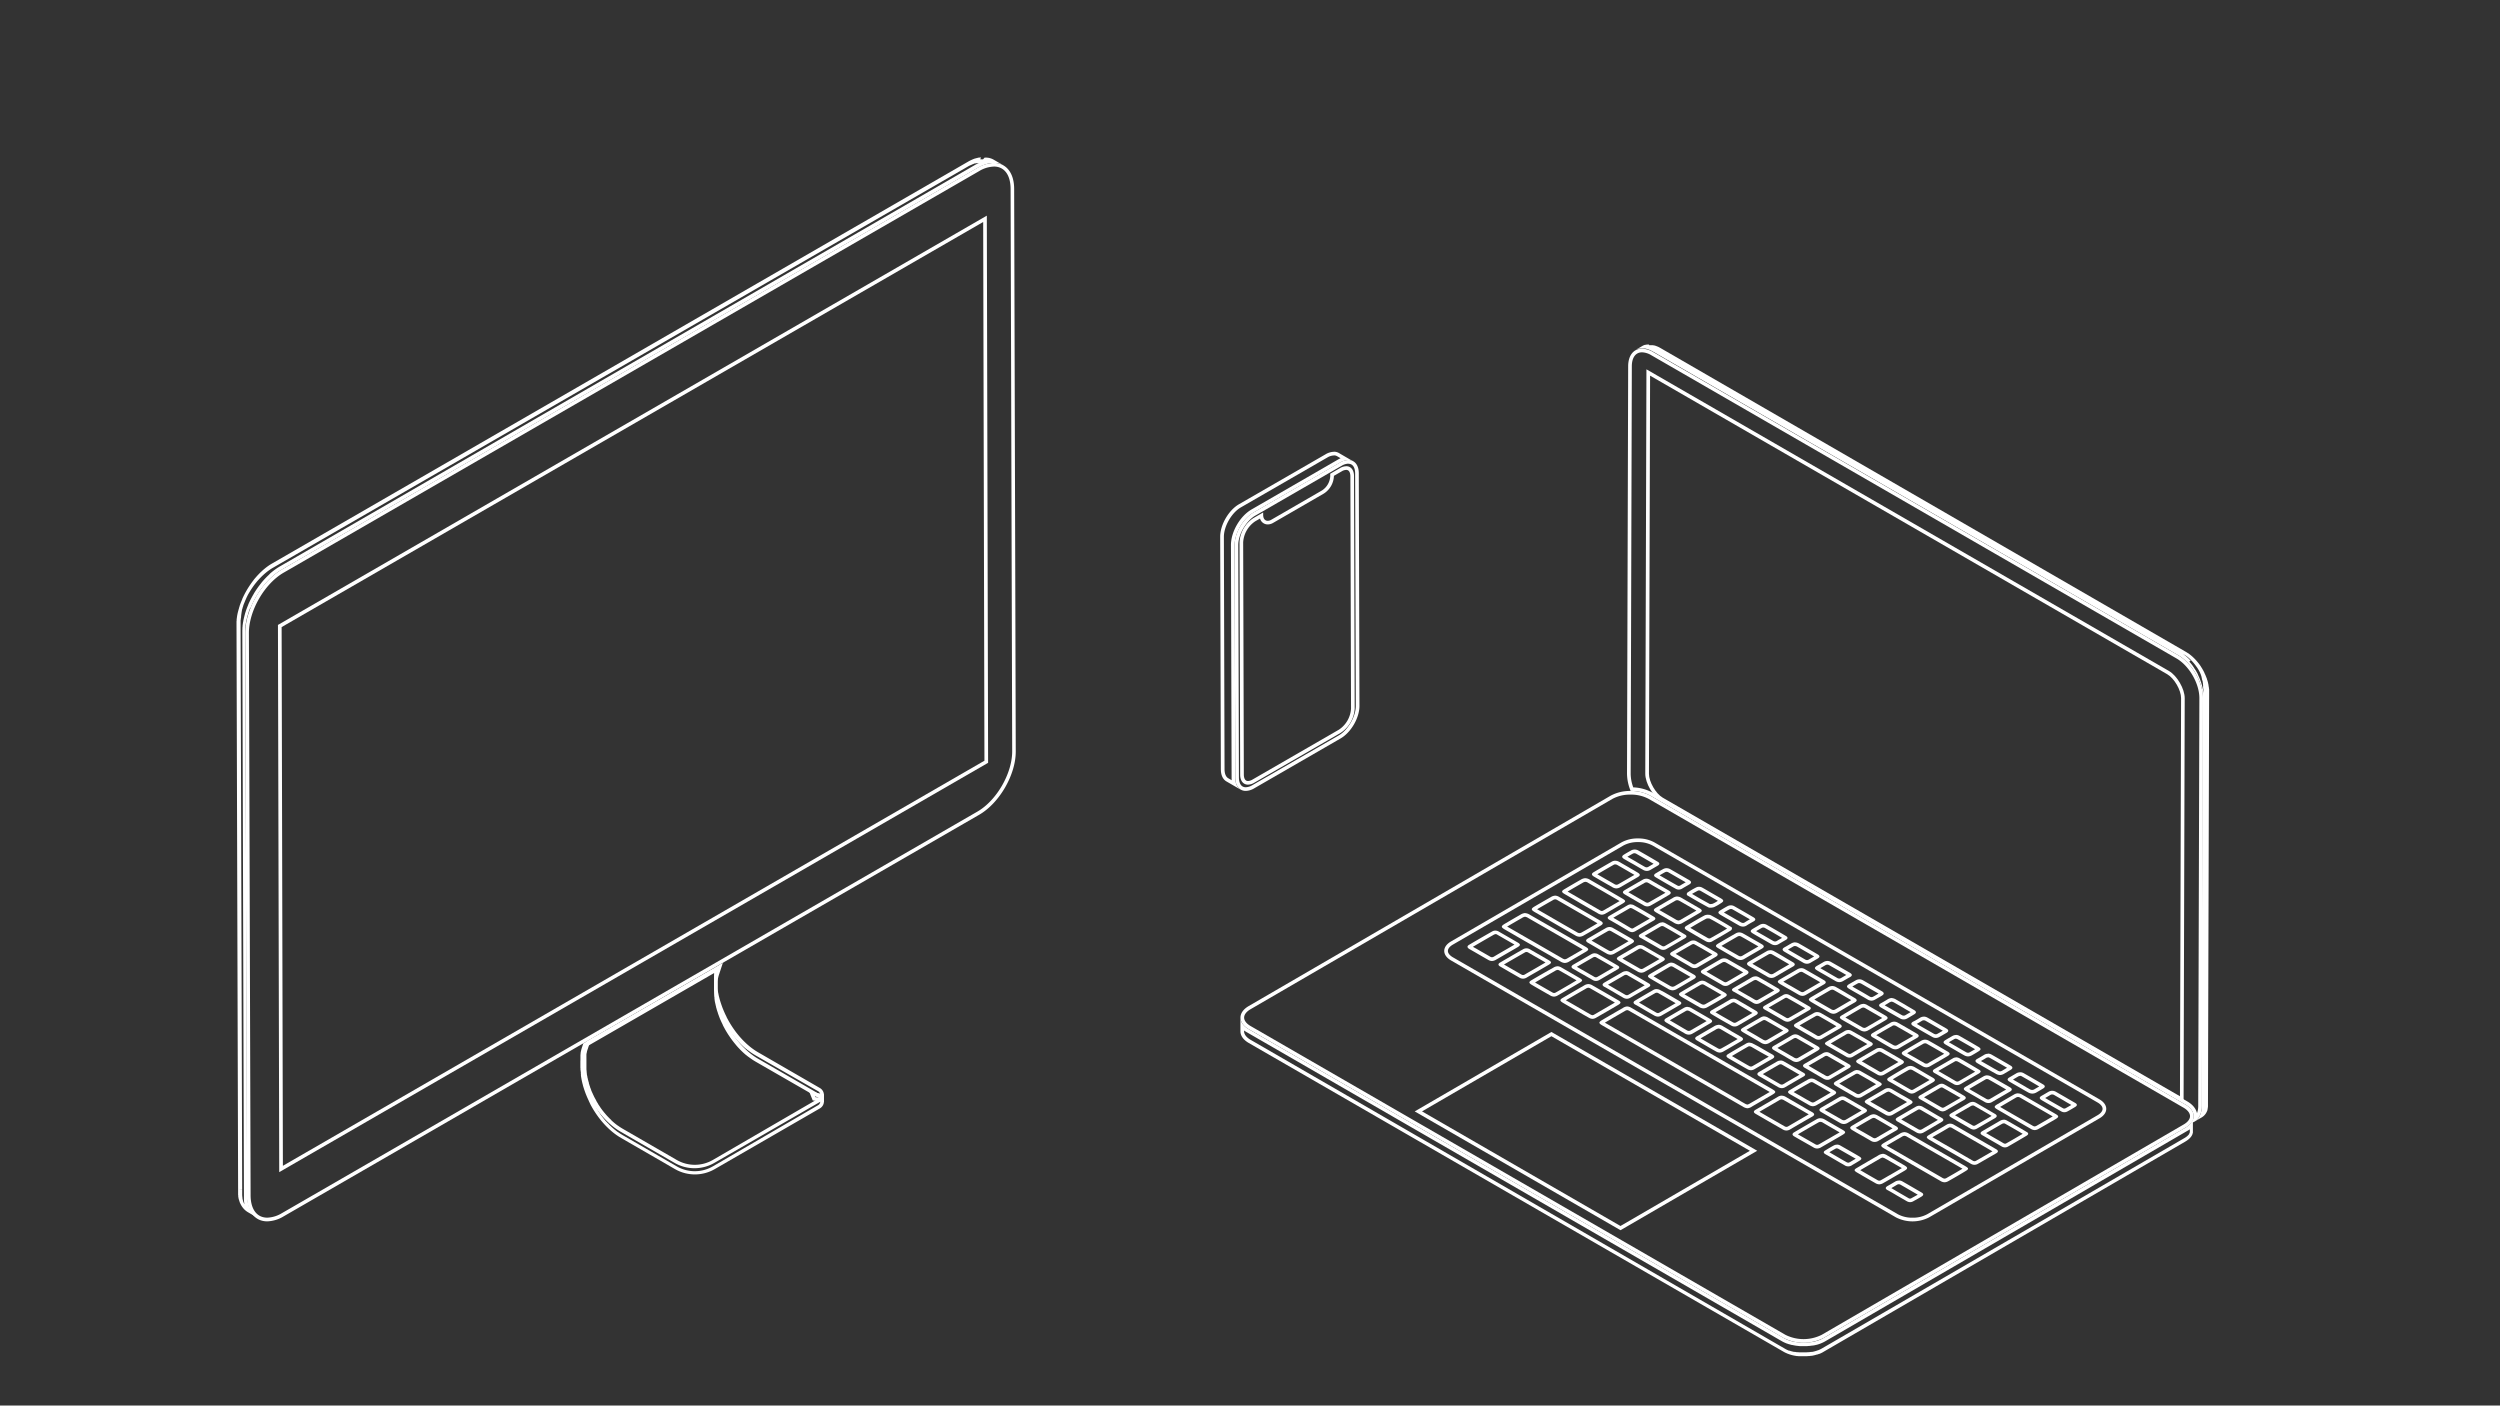 <svg id="Layer_7_copy_2" data-name="Layer 7 copy 2" xmlns="http://www.w3.org/2000/svg" width="1366" height="768" viewBox="0 0 1366 768">
  <rect x="0" y="0" width="1366" height="768" fill="#333333" stroke="none"/>
  <defs>
    <style>
      .cls-1 {
        fill: #fff;
      }

      .cls-2 {
        isolation: isolate;
      }
    </style>
  </defs>
  <g>
    <g>
      <path class="cls-1" d="M1192.8,357.32l.27.15.11.07.49.3h0l.06,0h0a5.27,5.27,0,0,1,.46.31l0,0h0l.12.08.08.06.11.07.2.15.08.06.23.17.11.08.11.09,0,0,.08.08.26.2.1.08.07.06.06.06.1.08.25.22.1.08.05.05.08.08.09.08.26.24.08.08,0,0,.11.11.09.09,0,.05.2.19.08.09.14.15.1.1.08.08.14.15.06.06.25.27.07.08.07.09.07.07,0,0h0l.47.55,0,0h0l.06.08.39.48,0,0v0c.18.23.36.46.54.71s.49.69.73,1l.06.09.05.07,0,0c.28.43.57.89.84,1.35l.06.09,0,.06,0,0,.55,1,0,.06.09.17.07.14,0,.08c.06.1.11.21.16.31l0,.07.19.39,0,.08.05.11,0,.1c.09.2.19.41.28.62l0,0h0l0,.1,0,.09,0,.12.1.23,0,.08,0,.1.1.25,0,.1,0,.09.07.2,0,.12,0,.08.05.14,0,.08h0c.07.19.14.39.2.58v.08h0c.07.21.14.42.2.62l0,.06v0l0,.13,0,.1,0,.14.07.27,0,.09.06.23v.05l0,.13,0,.13,0,.09,0,.11.06.28,0,.12V375l0,.17,0,.14,0,.1,0,.15,0,.1a4.51,4.51,0,0,1,.09.53l0,.08v0c0,.21.07.42.09.61v.38l0,.23v.16l0,.24v.8c0,.18,0,.37,0,.55v.14c0-.14,0-.27,0-.41v-.07l0-.17c0-.27-.07-.55-.12-.85l0-.1c0-.24-.08-.48-.12-.72l0-.24v-.06c0-.19-.08-.38-.13-.57l-.07-.32c0-.18-.09-.36-.13-.53l-.09-.33-.16-.58,0-.09-.05-.18-.27-.85,0-.06-.27-.77-.07-.17,0-.08-.22-.58-.11-.28-.26-.6,0-.07-.06-.14c-.12-.27-.24-.54-.37-.81l-.06-.12,0-.07-.3-.62-.18-.36,0-.07,0-.08a3.59,3.59,0,0,0-.17-.34c-.2-.37-.41-.74-.62-1.11l-.08-.13,0-.07c-.31-.52-.63-1-1-1.52l-.09-.14,0-.08c-.27-.39-.54-.78-.81-1.14l0-.06h0c-.19-.26-.38-.51-.58-.76l-.51-.64-.07-.08-.6-.7-.11-.13-.06-.06L1197,361l-.18-.19-.07-.07-.39-.39-.21-.21-.06-.07-.37-.36-.31-.28-.37-.33-.3-.27-.39-.33-.3-.24-.41-.32,0,0-.24-.18-.46-.33-.07-.05h0M901,188.24h-.15l-.42,0h-.23c-.21,0-.43.05-.64.09h-.06l-.13,0-.39.1-.18,0-.24.08-.06,0-.36.14-.17.08a4.06,4.06,0,0,0-.51.26h0l-3.9,2.27a5,5,0,0,1,.51-.27l.17-.07c.12-.05.24-.11.36-.15l.31-.1.18-.06.38-.09.13,0h.07l.64-.1.22,0,.43,0h.59l.28,0,.3,0,.32,0,.27,0,.35.07.24.05.38.09.24.07.42.13.19.06.62.23h0l.62.27.2.09.44.22.22.12.6.32L1190.17,358l.66.41,0,0,.64.43.22.15.42.31.26.19.38.3.28.23c.12.09.24.2.35.3l.29.24.34.32.28.26.35.33c.08.09.17.17.25.25l.36.37a2.73,2.73,0,0,1,.23.25c.14.14.27.29.41.44l.16.18c.19.22.38.43.56.66l.09.1.46.57.57.75h0c.26.36.52.73.77,1.1l.14.21c.31.47.61.95.9,1.43l.11.19c.2.35.4.7.59,1.05l.2.39.21.41.29.58.09.19.34.75.09.2c.08.19.16.38.23.57l.11.26.21.54.09.24c.09.24.17.48.25.72a.14.14,0,0,1,0,.06c.09.27.17.53.25.79,0,.08,0,.17.08.25l.15.54c0,.1,0,.2.08.3l.12.51c0,.1.05.2.08.3s.07.34.11.51a2.33,2.33,0,0,0,0,.28l.12.67s0,.07,0,.11c0,.26.08.51.11.77,0,.07,0,.14,0,.22l.06.55a2.46,2.46,0,0,0,0,.26l0,.52c0,.08,0,.16,0,.25s0,.49,0,.73l-.63,222.6c0,.25,0,.5,0,.75a1.34,1.34,0,0,1,0,.2l0,.5,0,.28c0,.14,0,.28,0,.42s0,.2,0,.29l-.06.37c0,.11,0,.22-.07.33s0,.22-.07.33-.06.25-.1.37,0,.19-.08.28-.09.29-.14.43a2.25,2.25,0,0,0-.08.24c-.1.23-.19.46-.3.69a10,10,0,0,1-.53,1c-.14.21-.29.42-.44.61l-.12.14a5.8,5.8,0,0,1-.47.52l0,0c-.18.17-.36.32-.55.47l-.14.1a4.81,4.81,0,0,1-.6.4l3.9-2.26c.21-.12.4-.26.6-.4l.14-.11a5.86,5.86,0,0,0,.54-.47l0,0c.16-.16.32-.33.47-.51l.11-.14a5.35,5.35,0,0,0,.44-.62h0c.09-.15.18-.3.26-.45h0l.24-.48v0a7.13,7.13,0,0,0,.29-.69l0-.06c0-.05,0-.11,0-.17l.15-.43a.56.56,0,0,1,0-.12,1.36,1.36,0,0,1,0-.17c0-.12.07-.24.1-.37a.83.83,0,0,1,0-.15l0-.17c0-.11,0-.22.07-.33l0-.17,0-.2c0-.1,0-.2,0-.3l0-.15c0-.08,0-.17,0-.26a2.66,2.66,0,0,0,0-.28s0-.08,0-.11,0-.26,0-.39,0-.14,0-.21v-.05c0-.21,0-.43,0-.65v0l.63-222.61c0-.2,0-.41,0-.61v-.12a2,2,0,0,1,0-.25c0-.09,0-.19,0-.29a2,2,0,0,0,0-.23,2.46,2.46,0,0,0,0-.26,1,1,0,0,0,0-.17c0-.13,0-.25,0-.38l0-.22v-.07c0-.23-.07-.45-.1-.68v0a.3.3,0,0,1,0-.1c0-.19-.06-.38-.1-.57a.44.44,0,0,1,0-.1l-.06-.28-.06-.33c0-.06,0-.13,0-.19s0-.2-.07-.3,0-.15,0-.23,0-.18-.07-.27-.06-.2-.08-.3a.83.83,0,0,1,0-.15l-.12-.39a2.5,2.5,0,0,0-.07-.26.64.64,0,0,1,0-.07c-.07-.23-.15-.47-.23-.7h0l0-.06c-.07-.21-.14-.42-.22-.63a.36.36,0,0,0,0-.09,2.25,2.25,0,0,0-.08-.24c0-.11-.09-.22-.13-.33l-.09-.22c0-.08-.06-.17-.1-.26l-.08-.18c0-.13-.1-.25-.16-.38s-.05-.14-.08-.2l0-.07-.3-.66,0,0-.09-.18-.24-.51s0-.05,0-.08l-.21-.41c-.06-.11-.12-.22-.17-.33l0-.06c-.19-.35-.38-.7-.58-1a.22.22,0,0,1,0-.08.86.86,0,0,0-.07-.1q-.42-.74-.9-1.44l0-.07c0-.05-.07-.09-.09-.13-.26-.37-.51-.74-.78-1.1h0v0c-.19-.25-.37-.5-.57-.74l0,0-.43-.53-.09-.11h0l-.52-.61,0,0-.16-.18-.34-.38-.07-.07-.23-.24-.26-.27a.94.94,0,0,0-.1-.1,3.07,3.07,0,0,0-.26-.25,2.28,2.28,0,0,0-.22-.22l-.12-.12-.28-.26-.19-.18-.16-.13-.28-.25-.17-.15-.19-.15-.27-.22-.15-.12-.23-.18-.26-.2-.1-.08-.32-.23-.22-.15-.06,0-.57-.38h0l0,0-.53-.32-.13-.08L907.19,190.11l-.44-.24-.16-.09-.22-.11-.17-.09-.28-.13-.19-.09-.08,0-.55-.23c-.18-.08-.37-.15-.55-.21l-.07,0-.2-.07-.27-.09-.14,0-.24-.06-.19,0-.19-.05-.24-.05-.13,0-.22,0-.28,0-.09,0-.23,0-.29,0h-.28l-.35,0Z"/>
      <g>
        <path class="cls-1" d="M897.18,192.51a10.51,10.51,0,0,1,5.11,1.6l286.88,165.63c7,4,12.6,13.78,12.57,21.77l-.63,222.6a11.53,11.53,0,0,1-.67,4.13c-.57-2.54-2.42-4.77-5.37-6.47l-292.2-168.7a23.59,23.59,0,0,0-10.46-2.85,22.29,22.29,0,0,1-1.41-7.45l.63-222.6c0-4.8,2.09-7.66,5.55-7.66m0-2c-4.46,0-7.54,3.53-7.55,9.65L889,422.76a25,25,0,0,0,2,9.42,22.4,22.4,0,0,1,10.84,2.62l292.2,168.7c4.72,2.73,5.76,6.78,3.13,10.09,3.56-.77,5.9-4.13,5.91-9.47l.63-222.6c0-8.65-6-19.17-13.57-23.52L903.29,192.37a12.45,12.45,0,0,0-6.11-1.86Z"/>
        <path class="cls-1" d="M901.61,205.26,1184.17,368.4c3.83,2.21,7.59,8.69,7.57,13.08L1191.13,599,908.57,435.88c-3.84-2.21-7.59-8.69-7.58-13.08l.62-217.54m-2-3.46-.63,221c0,5.07,4.16,12.27,8.58,14.83l285.55,164.86.62-221c0-5.07-4.15-12.27-8.57-14.83L899.62,201.8Z"/>
      </g>
    </g>
    <g>
      <path class="cls-1" d="M679.77,563.07a16,16,0,0,0,1.58,1L973.54,732.8a13.86,13.86,0,0,0,1.28.67l.32.14.12.06.91.38.21.08.09,0c.34.13.68.24,1,.35l.08,0,.28.08c.44.14.86.25,1.27.35l.15,0h.06l.93.19.89.16.74.1c.28,0,.55.07.83.09l.77.07.84,0,.76,0h1l.82,0h.25c.45,0,.9-.06,1.34-.11l.26,0h.08l1.16-.16.09,0,.19,0,.49-.1.19,0h.08l.85-.18.49-.14.17,0,0,0,.82-.23c.47-.15.86-.28,1.22-.42l.15-.06c.36-.14.72-.3,1.1-.47l.32-.15c.46-.22.83-.42,1.17-.62l197.74-114.91c.12-.07.24-.14.35-.22l.06,0,.32-.2.29-.2.3-.21.15-.11v.63a.61.61,0,0,0,0,.14s0,.09,0,.13,0,.1,0,.13,0,0,0,.07l0,.07a.83.83,0,0,1,0,.15l0,.13s0,.1,0,.14l0,.06,0,0v0a1,1,0,0,1-.07.15l-.06.14-.08.15,0,.07,0,0,0,0-.12.2,0,.06,0,.06c0,.08-.11.15-.16.22l0,.07,0,0a3.41,3.41,0,0,1-.33.38l-.06.06a3.7,3.7,0,0,1-.28.28l-.07.07-.06.05-.18.16-.17.15-.21.15-.18.15-.23.15-.2.14-.24.15-.1.07,0,0-.16.09L995.37,736.86c-.25.14-.54.29-.91.47l-.25.12c-.29.13-.58.26-.88.37l-.11,0q-.42.17-.84.3l-.16.05-.68.19h0l-.19.05-.37.1-.69.15-.09,0-.25,0-.22.05h-.1l-.11,0-.13,0-1,.14h-.11l-.18,0-.13,0h-.06l-1,.07h-2.44l-.72,0h-.45l-.21,0-.72-.08-.21,0h-.12l-.09,0-.21,0-.75-.14-.23,0-.13,0-.29-.06-.13,0-.1,0-.09,0-.85-.23h-.06l-.14-.05-.24-.07-.06,0c-.29-.09-.57-.19-.84-.29l-.13,0-.12,0-.11,0-.44-.19-.18-.08-.19-.08-.16-.07c-.36-.17-.69-.34-1-.52L683.33,568.16c-2.27-1.31-3.57-3-3.56-4.64v-.45m-2-7.07,0,7.51c0,2.31,1.51,4.62,4.56,6.38L974.52,738.58c.36.21.74.41,1.13.6l.4.17c.23.1.46.21.7.3l.12.05.27.1.94.32.33.1.22.07c.31.09.62.17.94.24l.2.05.47.1.38.07.82.14.33.06.36,0,.77.09.37,0,.35,0,.78,0,.4,0h1.58l.42,0H987l1.05-.08.2,0,.31,0,1.07-.16.27,0,.12,0,.5-.1.85-.19.61-.16.8-.23.17,0c.32-.1.63-.21.94-.33l.13,0c.34-.13.67-.28,1-.42l.28-.14c.36-.17.71-.35,1-.55l197.74-114.91.18-.11.17-.11.28-.18.25-.16a2.48,2.48,0,0,0,.26-.19l.23-.17.24-.19.22-.17.22-.2.09-.08.08-.08.35-.34.11-.12c.14-.16.28-.31.4-.47l0,0,.08-.11.22-.3.11-.16c0-.1.11-.19.16-.28l0-.07.06-.12.12-.23.09-.19.1-.24,0-.1,0-.1c0-.07,0-.15.08-.22l.06-.2a1.89,1.89,0,0,0,0-.23l0-.12s0-.06,0-.09l0-.23,0-.2c0-.08,0-.15,0-.23a.66.66,0,0,0,0-.14s0-.09,0-.14l0-7.51c0,.09,0,.18,0,.28a1.85,1.85,0,0,1,0,.23l0,.2,0,.23c0,.07,0,.14,0,.21a1.74,1.74,0,0,1,0,.22l-.06.21-.07.22-.08.2a1.6,1.6,0,0,1-.1.23l-.09.2-.12.23-.1.19-.17.27-.11.17-.22.3a1.13,1.13,0,0,1-.1.13c-.12.16-.26.31-.4.47a1.14,1.14,0,0,1-.11.11c-.11.12-.23.24-.35.35l-.17.16-.22.19-.22.18-.24.19-.23.17-.26.19-.25.16-.27.18-.36.22L996.4,731.07c-.34.2-.69.38-1,.55l-.28.13c-.32.15-.65.29-1,.43l-.13.05c-.36.14-.73.26-1.11.38l-.8.23-.6.16c-.28.07-.57.13-.86.18l-.62.13-.26,0c-.36.06-.71.11-1.07.15l-.32,0c-.41.05-.83.08-1.25.11h-.23l-.85,0h-.85l-.71,0-.78,0c-.24,0-.48,0-.71-.06l-.78-.08-.69-.1-.82-.14c-.28-.06-.57-.11-.85-.18l-.2,0c-.39-.09-.78-.2-1.16-.31l-.33-.1-.94-.32-.27-.1-.82-.35c-.13-.06-.27-.11-.4-.18-.39-.18-.76-.38-1.13-.59L682.35,562.38c-3.05-1.76-4.57-4.07-4.56-6.38Z"/>
      <path class="cls-1" d="M890.93,434.18a20.26,20.26,0,0,1,9.94,2.35l292.2,168.7c2.26,1.31,3.55,3,3.56,4.62s-1.24,3.27-3.5,4.58L995.39,729.34a22.13,22.13,0,0,1-19.85,0L683.35,560.64c-2.26-1.3-3.56-3-3.56-4.62s1.24-3.26,3.49-4.57L881,436.53a20.14,20.14,0,0,1,9.91-2.35m0-2A22.18,22.18,0,0,0,880,434.8L682.28,549.72c-6,3.49-6,9.16.07,12.66L974.54,731.07a24.11,24.11,0,0,0,21.86,0l197.74-114.91c6-3.5,6-9.17-.07-12.66L901.87,434.8a22.3,22.3,0,0,0-10.94-2.62Z"/>
      <path class="cls-1" d="M895,460.12a16.43,16.43,0,0,1,8,1.88L1146.1,602.39c1.75,1,2.75,2.28,2.75,3.49s-1,2.45-2.69,3.44L1053,663.47a16.31,16.31,0,0,1-8,1.88,16.5,16.5,0,0,1-8-1.88L793.88,523.08c-1.74-1-2.75-2.28-2.75-3.49s1-2.45,2.7-3.44L887,462a16.32,16.32,0,0,1,8-1.88m0-2a18.14,18.14,0,0,0-9,2.15l-93.18,54.15c-4.94,2.87-4.91,7.52.06,10.39L1036,665.2a19.81,19.81,0,0,0,18,0l93.17-54.15c4.94-2.87,4.91-7.52-.06-10.39L903.94,460.27a18.32,18.32,0,0,0-9-2.15Z"/>
      <g id="O6mOik.tif">
        <path class="cls-1" d="M1065.59,616a2,2,0,0,1,1,.32l13.86,8,8.23,4.77c-3.27,1.9-6.2,3.58-8.92,5.13a1.82,1.82,0,0,1-.89.27,2.09,2.09,0,0,1-1-.33l-4.59-2.66-3.42-2-3.43-2-7.4-4.25-3.21-1.86c.93-.54,1.86-1.08,2.8-1.61,2-1.13,4-2.29,5.94-3.47a2.11,2.11,0,0,1,1.08-.37m0-2a4.11,4.11,0,0,0-2.11.65c-3,1.81-6.12,3.56-9.17,5.34-2.06,1.2-2.07,1.72,0,2.92L1058,625l7.41,4.26,6.84,3.94,4.58,2.66a4.09,4.09,0,0,0,2,.6,3.76,3.76,0,0,0,1.88-.53q5-2.87,10-5.75c1.32-.76,1.23-1.54-.08-2.3l-23.06-13.34a4,4,0,0,0-2-.58Z"/>
        <path class="cls-1" d="M1037.53,647.06h0a2.21,2.21,0,0,1,1,.31l2.84,1.63,5,2.91,1.48.86c-.73.42-1.49.84-2.23,1.25l-1.25.69a1.45,1.45,0,0,1-.73.22,1.81,1.81,0,0,1-.88-.29l-2.25-1.31-1.49-.86-1.47-.85c-1-.58-2-1.18-3.13-1.84l-1-.6c.92-.52,1.9-1.1,3-1.77a2.17,2.17,0,0,1,1.1-.35m0-2a4.14,4.14,0,0,0-2.13.64c-1.25.75-2.53,1.5-3.83,2.22-1.47.81-1.61,1.59-.15,2.42l.08,0,2,1.12q1.56.9,3.09,1.83l3,1.72,2.24,1.3,0,0a3.66,3.66,0,0,0,1.86.55,3.44,3.44,0,0,0,1.7-.47c1.56-.87,3.17-1.72,4.63-2.64,1-.65,1.22-1.42,0-2.13l-7.61-4.42-2.85-1.63a4.11,4.11,0,0,0-2-.58Z"/>
        <path class="cls-1" d="M1018.08,550.52a2.69,2.69,0,0,1,1.32.49l.9.51.9.52.91.53,2.05,1.18,1.45.83,1.46.84,1.39.81c-2.72,1.61-5.54,3.24-8.57,5a2.37,2.37,0,0,1-1.2.42,2.52,2.52,0,0,1-1.28-.45l-4.57-2.62-4.53-2.63c2.8-1.65,5.65-3.31,8.47-4.94a2.64,2.64,0,0,1,1.3-.48m0-2a4.61,4.61,0,0,0-2.29.74q-4.68,2.7-9.3,5.43c-1.61.94-1.59,1.57.1,2.56l5.25,3,4.58,2.63a4.65,4.65,0,0,0,2.27.71,4.39,4.39,0,0,0,2.2-.69q4.68-2.69,9.3-5.41c1.6-.94,1.61-1.64,0-2.59l-2.15-1.26-2.91-1.67-2.05-1.18-1.81-1.05-.91-.52a4.62,4.62,0,0,0-2.31-.75Z"/>
        <path class="cls-1" d="M980.9,516.92a2.88,2.88,0,0,1,1.38.51c.64.35,1.26.71,1.89,1.07l.63.37.62.36.89.52.88.5,1.53.88,1.51.87c.35.2.71.4,1,.61l-1,.58-1.87,1.09a1.91,1.91,0,0,1-1,.31,1.94,1.94,0,0,1-.95-.27l-3.44-2c-1.82-1.05-3.77-2.19-6-3.48l1.06-.63,1.49-.86a2.79,2.79,0,0,1,1.29-.46m0-2a4.62,4.62,0,0,0-2.26.72c-1.15.63-2.22,1.32-3.38,1.94-1.56.84-1.46,1.69-.08,2.51,2.27,1.34,4.54,2.67,6.83,4l3.45,2a4,4,0,0,0,1.94.53,3.88,3.88,0,0,0,2.05-.6c1.2-.72,2.46-1.42,3.66-2.14,1.51-.91,1.52-1.57,0-2.48l-1.88-1.1-3-1.75-.88-.51-.88-.51-1.26-.73-1.91-1.09a4.83,4.83,0,0,0-2.36-.76Z"/>
        <path class="cls-1" d="M963.44,506.79a2.05,2.05,0,0,1,1,.3l3,1.71c2.16,1.24,4.27,2.47,6.29,3.67-1,.58-2,1.12-2.82,1.65a1.93,1.93,0,0,1-1,.31,2.29,2.29,0,0,1-1.13-.35l-2.17-1.24-1.45-.84-1.46-.85c-1-.54-1.93-1.09-2.89-1.64l-1.27-.74c.52-.31,1.05-.61,1.58-.91l1.34-.77a2,2,0,0,1,1-.3m0-2a4.06,4.06,0,0,0-2,.56c-1.22.71-2.46,1.41-3.67,2.13-1.61,1-1.61,1.59,0,2.58.66.4,1.33.79,2,1.18,1,.56,1.94,1.11,2.91,1.66s1.93,1.11,2.89,1.67c.73.42,1.45.84,2.19,1.25a4.22,4.22,0,0,0,2.11.61,3.86,3.86,0,0,0,2-.6q1.88-1.12,3.83-2.22c1.26-.71,1.31-1.48.1-2.2q-3.69-2.19-7.43-4.35l-3-1.7a4,4,0,0,0-2-.57Z"/>
        <path class="cls-1" d="M1026.9,574.61a2,2,0,0,1,1,.27l5.57,3.18,3.83,2.24c-2.21,1.27-4.41,2.56-6.54,3.82l-2.13,1.25a2.06,2.06,0,0,1-1,.33,1.81,1.81,0,0,1-.91-.29l-.11-.06c-.65-.41-1.32-.8-2-1.19l-1.57-.9-1.51-.86c-1.06-.64-2.16-1.29-3.26-1.92l-1-.55c2.73-1.61,5.5-3.21,8.72-5.08a1.83,1.83,0,0,1,.89-.24m0-2a3.75,3.75,0,0,0-1.88.51c-3.33,1.92-6.65,3.84-9.93,5.78-1.21.72-1.12,1.43.09,2.14l.09.05,2,1.12c1.09.63,2.16,1.26,3.23,1.9s2.08,1.19,3.11,1.78c.66.38,1.32.77,2,1.16l.15.09a3.74,3.74,0,0,0,1.91.56,4,4,0,0,0,2-.6c3.2-1.88,6.37-3.77,9.61-5.61,1.41-.8,1.32-1.58.1-2.3-1.62-1-3.24-1.91-4.88-2.86-1.85-1.07-3.72-2.13-5.59-3.19a4,4,0,0,0-2-.53Z"/>
        <path class="cls-1" d="M1103.76,587.83a1.84,1.84,0,0,1,.93.27c1.49.84,3,1.69,4.45,2.54l5.09,3c-.9.54-1.76,1-2.58,1.51a2.37,2.37,0,0,1-2.59,0l-2.07-1.17.06,0-3-1.73-1.44-.83-1.47-.84-1.24-.72,2.79-1.64a2.15,2.15,0,0,1,1.06-.32m0-2a4.18,4.18,0,0,0-2.08.6c-1.21.72-2.43,1.43-3.65,2.14-1.39.8-1.41,1.61,0,2.41l2.16,1.26,2.91,1.67,0,0c1,.57,2,1.15,3,1.73.69.4,1.4.8,2.11,1.19a4.61,4.61,0,0,0,2.27.64,4.54,4.54,0,0,0,2.26-.64c1.23-.7,2.45-1.42,3.64-2.14s1.22-1.52,0-2.23c-2-1.2-4.08-2.39-6.14-3.58-1.48-.85-3-1.71-4.46-2.55a3.82,3.82,0,0,0-1.92-.53Z"/>
        <path class="cls-1" d="M1086.2,577.73a1.94,1.94,0,0,1,1,.27c2,1.11,4,2.27,6,3.43l3.46,2-.73.43-1.66,1a3.38,3.38,0,0,1-1.44.57,3.63,3.63,0,0,1-1.52-.6c-.62-.34-1.22-.68-1.82-1l-1.46-.85-1.48-.86-.45-.25-2.78-1.58-.93-.55c.85-.48,1.76-1,2.79-1.65a2.11,2.11,0,0,1,1-.31m0-2a4,4,0,0,0-2.06.6c-1.2.73-2.41,1.45-3.67,2.14-1.48.81-1.3,1.63,0,2.41.61.37,1.23.73,1.85,1.09,1.07.62,2.16,1.23,3.24,1.84l2.93,1.7,1.84,1a5.14,5.14,0,0,0,2.5.85,4.92,4.92,0,0,0,2.43-.83l3.36-2c1.34-.78,1.25-1.6,0-2.33q-2.2-1.31-4.44-2.59-3-1.74-6-3.45a4.06,4.06,0,0,0-1.94-.52Z"/>
        <g class="cls-2">
          <path class="cls-1" d="M1077.87,604h0a2,2,0,0,1,1,.3l3.43,2c2,1.14,4,2.29,5.93,3.44l-1.67,1c-2.27,1.32-4.62,2.69-6.94,4a2.73,2.73,0,0,1-1.07.43,3.11,3.11,0,0,1-1.16-.48l-2.54-1.46-1.27-.73-1.25-.72-.17-.1c-1-.57-1.91-1.13-2.87-1.69l-1.08-.62,8.67-5a1.92,1.92,0,0,1,1-.3m0-2a3.92,3.92,0,0,0-2,.57l-9.79,5.69c-1.29.76-1.23,1.46,0,2.2l.13.07,2,1.15,3,1.78,2.54,1.46,2.55,1.47a4.44,4.44,0,0,0,2.15.74,4.21,4.21,0,0,0,2-.68c3.19-1.82,6.34-3.67,9.5-5.5,1.37-.8,1.42-1.62.05-2.42l-6.85-4-3.44-2a4,4,0,0,0-2-.56Z"/>
          <path class="cls-1" d="M1102.68,599.39a2.42,2.42,0,0,1,1.22.41l11,6.34,6.71,3.88c-2.82,1.64-5.73,3.33-8.64,5a2.89,2.89,0,0,1-1.23.46,2.68,2.68,0,0,1-1.23-.47l-3.89-2.24-2.56-1.48-2.65-1.53-5.11-2.94-3.44-2c2.82-1.66,5.69-3.33,8.53-5a2.49,2.49,0,0,1,1.27-.43m0-2a4.54,4.54,0,0,0-2.27.7q-4.54,2.61-9,5.26c-2,1.18-2,1.74.11,2.95q1.9,1.11,3.82,2.21,2.55,1.49,5.12,3l5.2,3,3.9,2.24a4.5,4.5,0,0,0,2.22.74,4.56,4.56,0,0,0,2.21-.72c3.06-1.71,6.07-3.46,9.09-5.22,2-1.19,2.07-1.76,0-2.94l-7.17-4.15-11-6.35a4.42,4.42,0,0,0-2.21-.67Z"/>
          <path class="cls-1" d="M1094.8,613.79a1.73,1.73,0,0,1,.87.24c1.61.91,3.22,1.82,4.81,2.74s3.14,1.83,4.72,2.75c-3.34,2-6.23,3.67-9,5.23a1.23,1.23,0,0,1-.62.17,1.68,1.68,0,0,1-.84-.25l-2.16-1.27-1.64-.94-1.62-.93-2-1.15-1-.6-1.14-.66,8.67-5a2,2,0,0,1,1-.29m0-2a4,4,0,0,0-2,.56l-9.64,5.61c-1.32.77-1.41,1.54,0,2.32l.11.07c.69.38,1.38.77,2,1.16l3,1.76,3.25,1.86,2.14,1.26,0,0a3.58,3.58,0,0,0,1.81.51,3.27,3.27,0,0,0,1.6-.42c3.48-2,6.88-4,10.24-6,.94-.56,1.22-1.3.17-1.93q-3-1.79-6.1-3.56-2.4-1.38-4.83-2.75a3.78,3.78,0,0,0-1.85-.5Z"/>
        </g>
        <g class="cls-2">
          <path class="cls-1" d="M899.6,482.1a2,2,0,0,1,1,.31l5.12,2.95q1.57.87,3.12,1.77l1.16.67c-3.12,1.83-6,3.47-8.65,5a2.65,2.65,0,0,1-1.24.46,2.57,2.57,0,0,1-1.22-.46L895.74,491q-3-1.73-6-3.48c2.44-1.43,4.94-2.86,7.37-4.25l1.47-.85a2,2,0,0,1,1-.3m0-2a4,4,0,0,0-2,.56c-3.23,1.86-6.48,3.71-9.66,5.59-1.6.94-1.54,1.61.12,2.58q3.33,1.95,6.67,3.89l3.17,1.81a4.36,4.36,0,0,0,2.21.73,4.46,4.46,0,0,0,2.22-.72c3.21-1.82,6.37-3.65,9.51-5.5,1.46-.86,1.43-1.62-.06-2.51-.64-.38-1.28-.76-1.94-1.13-1-.6-2.09-1.2-3.16-1.79l-5.08-2.93a4,4,0,0,0-2-.58Z"/>
          <path class="cls-1" d="M866.28,481.83a2.89,2.89,0,0,1,1.46.54l3.57,2.05c5.26,3,9.62,5.57,13.65,7.93l-1,.57c-2.5,1.46-5,2.92-7.51,4.36a3.1,3.1,0,0,1-1.21.5,3.23,3.23,0,0,1-1.26-.53l-3.07-1.77-3-1.75-3-1.74-4.1-2.38-1-.57-3.27-1.89c2.32-1.37,5.22-3.07,8.19-4.75a3.23,3.23,0,0,1,1.56-.57m0-2a5.23,5.23,0,0,0-2.55.83c-3,1.69-5.94,3.42-8.87,5.15-1.82,1.08-1.78,1.64.13,2.75l3.81,2.21q2.55,1.47,5.09,3,3,1.74,6.05,3.49L873,499a4.67,4.67,0,0,0,2.27.8,4.48,4.48,0,0,0,2.2-.76q4.53-2.61,9-5.24c2-1.17,2-1.64,0-2.82q-7.08-4.15-14.22-8.27l-3.57-2.06a4.92,4.92,0,0,0-2.46-.8Z"/>
          <path class="cls-1" d="M916.5,491.87a3,3,0,0,1,1.44.54l.06,0,6.7,3.85,2.21,1.29c-2.47,1.44-5.33,3.11-8.23,4.78a3.94,3.94,0,0,1-1.57.65,4.29,4.29,0,0,1-1.68-.69l-1.53-.89-1.53-.88-1.56-.9-3.18-1.83-1-.55c2.8-1.64,5.64-3.29,8.47-4.91a2.82,2.82,0,0,1,1.35-.5m0-2a4.73,4.73,0,0,0-2.35.77q-4.6,2.64-9.18,5.33c-1.69,1-1.66,1.65.07,2.67l1.59.92,3.19,1.83,3.08,1.79,1.54.88a5.59,5.59,0,0,0,2.67,1,5.21,5.21,0,0,0,2.57-.92q4.46-2.57,8.87-5.16c1.81-1.05,1.8-1.68-.06-2.75l-2.79-1.62-6.76-3.89a4.87,4.87,0,0,0-2.44-.81Z"/>
          <path class="cls-1" d="M891.15,496.21a1.43,1.43,0,0,1,.68.17c1.86,1,3.75,2.11,5.61,3.18,1.34.78,2.7,1.57,4,2.37l-3.94,2.28c-1.53.9-3.06,1.79-4.62,2.68a2.79,2.79,0,0,1-1.07.47,3.24,3.24,0,0,1-1.12-.48l-1.68-1-1.68-1-1.69-1-1.16-.68-1.84-1.08-1.14-.65q2.48-1.46,5-2.89l3.81-2.21a1.62,1.62,0,0,1,.83-.24m0-2a3.62,3.62,0,0,0-1.83.51c-3.31,1.92-6.64,3.84-9.93,5.77-1.26.74-1.22,1.46,0,2.18l.15.09c.72.38,1.41.78,2.1,1.18,1,.57,2,1.16,3,1.74l3.38,2,1.7,1a4.39,4.39,0,0,0,2.1.74,4.26,4.26,0,0,0,2.07-.74c3.24-1.85,6.41-3.73,9.65-5.58,1.23-.7,1.25-1.45.16-2.1-1.75-1.05-3.51-2.08-5.29-3.11s-3.74-2.14-5.63-3.19a3.45,3.45,0,0,0-1.66-.43Z"/>
          <path class="cls-1" d="M849.76,491.39a2.79,2.79,0,0,1,1.33.5q2.25,1.29,4.49,2.59l3.38,1.95,3.36,1.94,5.55,3.21,5,2.91c-2.78,1.66-5.6,3.29-8.38,4.85a3,3,0,0,1-1.44.52,2.9,2.9,0,0,1-1.43-.52l-13.36-7.69-8.37-4.85c2.8-1.65,5.66-3.3,8.52-4.91a2.79,2.79,0,0,1,1.33-.5m0-2a4.71,4.71,0,0,0-2.31.75q-4.5,2.55-8.91,5.14c-2.06,1.22-2.06,1.84.06,3.08l8.68,5q6.68,3.86,13.37,7.69a4.77,4.77,0,0,0,2.42.79,5,5,0,0,0,2.42-.77q4.59-2.58,9-5.25c1.75-1,1.67-1.76-.11-2.79l-11.08-6.41c-2.25-1.29-4.5-2.6-6.75-3.9-1.49-.86-3-1.73-4.5-2.58a4.73,4.73,0,0,0-2.32-.77Z"/>
          <path class="cls-1" d="M933.54,501.87h0a2.7,2.7,0,0,1,.49,0c2,1,3.91,2.12,5.83,3.23q1.92,1.11,3.83,2.27c-2.27,1.39-4.65,2.75-7,4.07l-2,1.13a1.38,1.38,0,0,1-.71.21,1.92,1.92,0,0,1-.93-.29l-2.31-1.32-1.54-.89-1.53-.88-3.38-2-.73-.42c2.86-1.7,5.81-3.45,8.86-5.07a4.52,4.52,0,0,1,1-.1m0-2a5,5,0,0,0-1.91.3c-3.46,1.83-6.73,3.79-10,5.74-1.24.73-1.31,1.52,0,2.31l1.7,1,3.38,2,3.07,1.78,2.32,1.33a3.92,3.92,0,0,0,1.92.55,3.3,3.3,0,0,0,1.7-.48c3.44-2,6.92-3.92,10.2-6,.57-.35.75-1.44.28-1.73q-2.64-1.64-5.38-3.22-3-1.71-6-3.34a3.24,3.24,0,0,0-1.29-.19Z"/>
          <path class="cls-1" d="M908.17,506a2,2,0,0,1,1,.27c1.47.83,3,1.69,4.51,2.57s3.21,1.87,4.91,2.87c-2.72,1.6-5.76,3.39-8.79,5.12a1.67,1.67,0,0,1-.86.26,1.79,1.79,0,0,1-.92-.29l-2-1.19-2.17-1.24-1.2-.69c-.5-.28-1-.57-1.48-.86l-1.5-.87-1.05-.6L900.9,510q3.21-1.86,6.39-3.73a1.63,1.63,0,0,1,.88-.26m0-2a3.62,3.62,0,0,0-1.9.54c-3.28,1.94-6.62,3.85-9.93,5.78-1.24.73-1.17,1.41,0,2.12l.09,0c.71.39,1.42.79,2.11,1.19,1,.58,2,1.16,3,1.73l3.37,1.94,2,1.17,0,0a3.56,3.56,0,0,0,3.74,0c3.34-1.91,6.64-3.85,9.93-5.79,1.07-.63,1.25-1.38.17-2q-3.08-1.85-6.21-3.65-2.25-1.31-4.54-2.58a3.86,3.86,0,0,0-1.93-.53Z"/>
          <path class="cls-1" d="M879.41,508.5a3,3,0,0,1,1.24.48q2.82,1.59,5.61,3.21l3.59,2.08c-2.79,1.66-5.64,3.31-8.48,4.93a2.78,2.78,0,0,1-1.32.48,2.82,2.82,0,0,1-1.36-.5c-.64-.35-1.27-.71-1.89-1.07l-1.5-.87-1.49-.87c-.85-.5-1.7-1-2.56-1.49l-1.63-.94,1.8-1.05c2.21-1.29,4.5-2.63,6.77-3.92a3,3,0,0,1,1.22-.47m0-2a4.51,4.51,0,0,0-2.2.73c-3.2,1.82-6.34,3.67-9.51,5.51-1.36.8-1.42,1.59,0,2.4l2.55,1.47,2.53,1.48,3,1.75c.63.37,1.27.73,1.91,1.09a4.78,4.78,0,0,0,2.34.75,4.7,4.7,0,0,0,2.3-.74q4.64-2.64,9.19-5.34c1.74-1,1.74-1.63,0-2.67-1.4-.83-2.82-1.66-4.24-2.48-1.87-1.07-3.74-2.15-5.63-3.21a4.43,4.43,0,0,0-2.22-.74Z"/>
          <path class="cls-1" d="M950.32,511.43a2.7,2.7,0,0,1,1.32.46l2,1.12,1.47.85,1.49.86,3.38,1.94.81.47-1.28.74c-2.44,1.41-5,2.87-7.41,4.32a2.17,2.17,0,0,1-1.08.35,2.42,2.42,0,0,1-1.21-.4l-2.52-1.44-3.53-2-3.17-1.85c2.93-1.73,5.82-3.4,8.6-5a2.32,2.32,0,0,1,1.17-.4m0-2a4.23,4.23,0,0,0-2.16.67q-4.71,2.68-9.34,5.41c-1.66,1-1.69,1.62,0,2.59,1.3.77,2.62,1.54,3.94,2.3l6,3.48a4.48,4.48,0,0,0,2.21.66,4.07,4.07,0,0,0,2.1-.63c3.17-1.88,6.4-3.73,9.62-5.6,1.41-.81,1.29-1.61-.07-2.4l-1.69-1L957.55,513l-2.95-1.71-2-1.13a4.72,4.72,0,0,0-2.3-.71Z"/>
          <path class="cls-1" d="M817.1,510.37a1.72,1.72,0,0,1,.86.25l3.33,1.92,3.3,1.9,2.93,1.7L824.33,518l-2,1.15-2.43,1.41c-1.13.66-2.25,1.31-3.39,2a2.66,2.66,0,0,1-1.28.48,2.47,2.47,0,0,1-1.19-.43l-2.89-1.66-.95-.55-1-.56-2.59-1.5-1.83-1c3.43-2,7.21-4.2,11.5-6.65a1.6,1.6,0,0,1,.77-.21m0-2a3.53,3.53,0,0,0-1.76.48c-4.21,2.4-8.41,4.81-12.54,7.26-1.33.79-1.15,1.6.26,2.42l2.6,1.48,2.58,1.5,1.92,1.11c1,.56,1.93,1.12,2.91,1.67a4.41,4.41,0,0,0,2.17.69,4.61,4.61,0,0,0,2.27-.73c2-1.12,3.88-2.25,5.83-3.37s4-2.3,5.95-3.46c1.59-.95,1.67-1.57.14-2.48q-1.9-1.12-3.84-2.23c-2.2-1.28-4.42-2.54-6.63-3.82a3.72,3.72,0,0,0-1.86-.52Z"/>
          <path class="cls-1" d="M833.36,500.93a4.06,4.06,0,0,1,1.68.68l20.24,11.66,9.53,5.51-3,1.75-5.21,3a3.84,3.84,0,0,1-1.56.64,3.62,3.62,0,0,1-1.51-.61q-3.27-1.87-6.53-3.76l-4.35-2.51-4.38-2.53c-2.39-1.35-4.8-2.74-7.13-4.08l-.27-.16-7.36-4.24,1.7-1c2.08-1.21,4.22-2.47,6.36-3.67a4.37,4.37,0,0,1,1.78-.72m0-2a5.83,5.83,0,0,0-2.76,1c-2.74,1.55-5.43,3.14-8.12,4.71-2.5,1.46-2.49,2,0,3.42s4.94,2.84,7.4,4.27,4.92,2.84,7.42,4.24q4.35,2.52,8.71,5,3.25,1.89,6.54,3.77a5.06,5.06,0,0,0,2.5.87,5.12,5.12,0,0,0,2.56-.91l8.7-5.08c2-1.15,2-1.72.07-2.84l-10.1-5.84Q846.17,505.7,836,499.88a5.5,5.5,0,0,0-2.68-.95Z"/>
          <path class="cls-1" d="M925.13,515.81h0a1.64,1.64,0,0,1,.82.23c2.17,1.21,4.34,2.44,6.43,3.65l3.17,1.85-2.69,1.57c-2,1.17-4,2.35-6,3.51a1.74,1.74,0,0,1-2,0l-.08,0c-.67-.41-1.35-.81-2-1.21l-1.54-.88-1.5-.86c-1-.6-2-1.2-3-1.79l-1.17-.67c2.67-1.56,5.71-3.33,8.79-5.1a1.74,1.74,0,0,1,.86-.25m11.58,5h0m-11.58-7a3.65,3.65,0,0,0-1.87.52q-4.92,2.83-9.79,5.69c-1.34.78-1.34,1.54,0,2.31l.12.07,2.06,1.16c1,.59,2,1.18,3,1.78l3.06,1.75c.67.39,1.34.78,2,1.19l.12.06a3.73,3.73,0,0,0,4,0c3.21-1.86,6.4-3.74,9.61-5.61,1.31-.77,1.36-1.59.11-2.33s-2.79-1.64-4.2-2.45q-3.21-1.86-6.46-3.67a3.59,3.59,0,0,0-1.79-.48Z"/>
          <path class="cls-1" d="M896.3,518.31a2.29,2.29,0,0,1,1.09.33l2,1.14,1.6.93,1.61.94,1.25.71,1.88,1.08,1,.6c-2.83,1.68-5.72,3.34-8.62,5a2.55,2.55,0,0,1-1.23.45,2.74,2.74,0,0,1-1.26-.47l-6.48-3.72-2.65-1.53c1.23-.73,2.48-1.45,3.72-2.17,1.65-.95,3.35-1.93,5-2.92a2.09,2.09,0,0,1,1-.33m0-2a4,4,0,0,0-2.07.62c-3.07,1.83-6.23,3.61-9.32,5.43-1.84,1.09-1.83,1.67.05,2.76,1.07.63,2.15,1.25,3.23,1.87,2.15,1.25,4.32,2.49,6.49,3.72a4.6,4.6,0,0,0,2.25.74,4.55,4.55,0,0,0,2.2-.7q4.83-2.7,9.52-5.49c1.53-.91,1.46-1.56-.11-2.5l-1.8-1-3.13-1.8-3.21-1.86-2-1.15a4.18,4.18,0,0,0-2.07-.59Z"/>
          <path class="cls-1" d="M834.07,520.17a2,2,0,0,1,.94.28l1.08.63,2.62,1.51,3.08,1.76,2.68,1.56-3.18,1.84-1.94,1.13c-2,1.16-4.12,2.36-6.15,3.56a1.92,1.92,0,0,1-1,.32,1.82,1.82,0,0,1-.94-.29l-5.84-3.35L821.78,527c3.88-2.26,7.71-4.47,11.41-6.58a1.71,1.71,0,0,1,.88-.26m-13.58,7.6h0m13.58-9.6a3.7,3.7,0,0,0-1.87.52q-6.33,3.6-12.58,7.27c-1.14.66-1.14,1.43,0,2.11q2.39,1.39,4.78,2.78l5.85,3.36a3.81,3.81,0,0,0,1.93.55,3.93,3.93,0,0,0,2-.6c2-1.2,4.07-2.37,6.13-3.55l5.81-3.38c1.72-1,1.83-1.55.16-2.55l-3.53-2.06-3.09-1.77-2.61-1.5-1.08-.63a3.84,3.84,0,0,0-1.94-.55Z"/>
          <path class="cls-1" d="M871.37,522.86a1.61,1.61,0,0,1,.81.23q2.8,1.59,5.58,3.19l4,2.3c-2.3,1.32-4.58,2.65-6.86,4l-2,1.14a1.84,1.84,0,0,1-.9.28,1.8,1.8,0,0,1-.9-.28l-2.23-1.28-1.48-.86-1.54-.88-2.49-1.42-.54-.31-1.22-.71,3.95-2.29,4.84-2.8a2,2,0,0,1,1-.3m0-2a3.84,3.84,0,0,0-2,.58c-3.21,1.87-6.44,3.72-9.64,5.58-1.4.81-1.47,1.63,0,2.46l.08,0,2,1.17c1,.58,2,1.17,3.07,1.75l3,1.72,2.25,1.29A3.72,3.72,0,0,0,872,536a3.84,3.84,0,0,0,1.91-.55q5-2.9,9.92-5.78c1.21-.69,1.23-1.43.11-2.09-1.71-1-3.44-2-5.17-3s-3.72-2.13-5.59-3.19a3.67,3.67,0,0,0-1.8-.49Z"/>
          <path class="cls-1" d="M998.47,527.07a2,2,0,0,1,1,.31c2.66,1.52,5.32,3,8,4.56l1.35.78-1.19.7-1.48.86a2.51,2.51,0,0,1-1.21.42,2.67,2.67,0,0,1-1.29-.47l-2.46-1.41-1.2-.7-1.24-.71c-.72-.44-1.47-.87-2.21-1.29l-.77-.44-1.14-.67,1.35-.79,1.35-.79a2.32,2.32,0,0,1,1.15-.36m0-2a4.21,4.21,0,0,0-2.16.64c-1.16.68-2.35,1.36-3.49,2-1.52.93-1.55,1.56,0,2.5.63.39,1.29.77,1.94,1.15,1,.57,2,1.13,3,1.71l2.47,1.43,2.47,1.42a4.58,4.58,0,0,0,2.28.73,4.5,4.5,0,0,0,2.18-.67c1.19-.67,2.32-1.39,3.53-2,1.56-.84,1.46-1.67,0-2.49l-2.22-1.29q-4-2.3-8-4.57a3.94,3.94,0,0,0-2-.57Z"/>
          <path class="cls-1" d="M942.05,525.64h0a2.32,2.32,0,0,1,1.15.34l3.39,1.95,4.17,2.39,1.73,1c-1.4.8-2.79,1.62-4.14,2.41s-2.92,1.72-4.4,2.56a2.62,2.62,0,0,1-1.14.43,2.5,2.5,0,0,1-1.14-.43l-2.17-1.24-1.44-.84-1.46-.84-1.49-.87-1.5-.88-1.21-.68c2.73-1.62,5.56-3.27,8.61-5a2,2,0,0,1,1-.3m0-2a4,4,0,0,0-2,.56q-4.95,2.82-9.78,5.69c-1.24.74-1.13,1.49.13,2.21l.14.08c.71.38,1.41.78,2.1,1.17l3,1.75,2.9,1.68,2.18,1.25a3.63,3.63,0,0,0,4.26,0c3.14-1.79,6.18-3.64,9.32-5.41,1.51-.86,1.5-1.69.11-2.52l-2.61-1.52c-2.51-1.45-5-2.88-7.56-4.33a4.27,4.27,0,0,0-2.16-.61Z"/>
          <path class="cls-1" d="M913.24,528a3.27,3.27,0,0,1,1.35.55l1.9,1.08,1.43.83,1.42.82,2.38,1.38,1.12.64.83.48-2.46,1.45c-1.88,1.11-3.82,2.26-5.77,3.37a3.41,3.41,0,0,1-1.53.57,3.75,3.75,0,0,1-1.64-.63l-3.35-1.92c-1.82-1-3.63-2.1-5.43-3.17,2.71-1.59,5.51-3.22,8.51-5a3.06,3.06,0,0,1,1.24-.5m0-2a4.54,4.54,0,0,0-2.23.77q-4.69,2.7-9.32,5.42c-1.65,1-1.65,1.56.07,2.57q3.06,1.8,6.16,3.59c1.11.65,2.23,1.29,3.36,1.93a5.32,5.32,0,0,0,2.63.89,5.12,5.12,0,0,0,2.52-.84c3.1-1.75,6.09-3.57,9.14-5.35,1.39-.81,1.37-1.6,0-2.4l-1.74-1-3.49-2-2.86-1.66-1.92-1.1a4.82,4.82,0,0,0-2.33-.8Z"/>
          <path class="cls-1" d="M984.17,531a2.08,2.08,0,0,1,1,.3q3.42,1.94,6.81,3.89l2.59,1.51-5.16,3-3.7,2.15a1.75,1.75,0,0,1-.88.27,2,2,0,0,1-.94-.29c-.7-.39-1.39-.79-2.08-1.19l-1.57-.91-1.61-.93c-.9-.49-1.87-1-3-1.7l-1.24-.72,3.5-2c1.72-1,3.45-2,5.15-3a2.31,2.31,0,0,1,1.14-.36m0-2a4.27,4.27,0,0,0-2.16.64c-3.08,1.82-6.23,3.6-9.33,5.42-1.73,1-1.72,1.61.05,2.67l1.89,1.1c1,.58,2,1.16,3.06,1.73l3.14,1.81c.69.41,1.39.81,2.1,1.21a4,4,0,0,0,1.92.54,3.72,3.72,0,0,0,1.88-.54l9.94-5.77c1.28-.75,1.17-1.52,0-2.22L993,533.45l-6.83-3.9a4,4,0,0,0-2-.56Z"/>
          <path class="cls-1" d="M851,529.94a2.62,2.62,0,0,1,1.29.48c2,1.12,4,2.26,5.92,3.39l3.22,1.87c-1.11.66-2.24,1.31-3.36,2l-1.74,1-2.14,1.24c-1.27.74-2.54,1.48-3.83,2.21a2.86,2.86,0,0,1-1.2.46,2.5,2.5,0,0,1-1.07-.4c-2-1.1-3.93-2.23-5.85-3.34l-3.49-2c3.37-2,7-4.1,11.08-6.44a2.45,2.45,0,0,1,1.17-.42m0-2a4.26,4.26,0,0,0-2.16.69Q842.85,532,837,535.47c-1.77,1-1.77,1.62,0,2.67,1.37.81,2.76,1.61,4.15,2.41,1.94,1.13,3.9,2.24,5.86,3.35a4.24,4.24,0,0,0,2.06.66,4.46,4.46,0,0,0,2.19-.72c2-1.14,4-2.31,6-3.46s3.88-2.24,5.8-3.38,1.8-1.59,0-2.64l-3.92-2.28q-3-1.71-5.93-3.4a4.57,4.57,0,0,0-2.28-.74Z"/>
          <path class="cls-1" d="M888.31,532.63h0a1.89,1.89,0,0,1,1,.29l3.45,2c2,1.15,4,2.31,5.91,3.45-3.28,1.89-6.18,3.57-8.84,5.14a1.81,1.81,0,0,1-.88.27,2.23,2.23,0,0,1-1.07-.34l-2-1.16-1.52-.88-1.51-.88-1-.6-2.14-1.25-1.1-.63,3.13-1.81q2.83-1.62,5.64-3.27a2.06,2.06,0,0,1,1-.31m0-2a4,4,0,0,0-2,.58c-3.21,1.88-6.45,3.73-9.66,5.59-1.4.82-1.45,1.62,0,2.44l.1,0,1.92,1.1,3.16,1.84,3,1.76,2,1.17a4.14,4.14,0,0,0,2,.6,3.68,3.68,0,0,0,1.89-.55q5-2.91,10-5.78c1.22-.69,1.22-1.42.09-2.09q-3.54-2.1-7.12-4.17l-3.46-2a3.88,3.88,0,0,0-2-.55Z"/>
          <path class="cls-1" d="M1016,537.2a2.16,2.16,0,0,1,1.11.34l2.91,1.68,2.9,1.67,3.52,2-.42.24c-.81.47-1.63,1-2.45,1.41a2,2,0,0,1-1,.29,2.09,2.09,0,0,1-1-.33l-1.69-1-1.69-1-1.74-1c-.91-.5-1.88-1.05-3-1.68l-1.34-.78c.81-.48,1.71-1,2.78-1.6a2.2,2.2,0,0,1,1.09-.33m0-2a4.22,4.22,0,0,0-2.08.59c-1.19.67-2.36,1.34-3.51,2-1.57.93-1.59,1.65,0,2.59.68.42,1.37.82,2.07,1.22,1,.58,2,1.15,3,1.71l3.39,1.95,1.69,1a4.08,4.08,0,0,0,2,.59,3.9,3.9,0,0,0,1.94-.55c1.24-.7,2.46-1.41,3.69-2.12,1.45-.83,1.45-1.7,0-2.53l-4.34-2.52-5.81-3.35a4.21,4.21,0,0,0-2.11-.6Z"/>
          <path class="cls-1" d="M959.08,535.43a2.07,2.07,0,0,1,1,.29l4.51,2.58c1.57.91,3.18,1.84,4.88,2.84l-8.77,5.08a1.88,1.88,0,0,1-.92.31,1.68,1.68,0,0,1-.83-.27l-.08,0c-.62-.38-1.31-.79-2.15-1.28l-1.58-.9c-.51-.29-1-.58-1.55-.89s-1.25-.71-1.87-1.07l-1.2-.7-1.06-.61c3.16-1.82,5.89-3.41,8.63-5a1.9,1.9,0,0,1,1-.31m0-2a4,4,0,0,0-2,.58c-3.24,1.92-6.51,3.81-9.79,5.7-1.25.73-1.26,1.39,0,2.11l.09,0c.73.4,1.45.82,2.17,1.23l3.08,1.78,3.12,1.79c.71.41,1.41.82,2.1,1.25l.13.07a3.56,3.56,0,0,0,1.83.54,3.87,3.87,0,0,0,1.93-.58q4.81-2.81,9.66-5.59c1.29-.75,1.46-1.55.16-2.32-2-1.16-3.94-2.32-5.94-3.47q-2.25-1.3-4.53-2.59a4,4,0,0,0-2-.55Z"/>
          <path class="cls-1" d="M930.15,537.8a2.78,2.78,0,0,1,1.28.49l4.51,2.59,4.67,2.71c-2.74,1.63-5.61,3.28-8.53,4.92a2.59,2.59,0,0,1-1.28.44,2.83,2.83,0,0,1-1.42-.5l-1.9-1.08-1.42-.83-1.43-.82-1.78-1-1.13-.65-1.36-.79c3.12-1.84,5.89-3.46,8.47-4.94a2.76,2.76,0,0,1,1.32-.51m0-2a4.68,4.68,0,0,0-2.32.78c-3.08,1.76-6.13,3.55-9.15,5.34-1.73,1-1.72,1.61,0,2.67.66.4,1.33.79,2,1.18l2.91,1.67,2.85,1.66,1.92,1.09a4.85,4.85,0,0,0,2.4.76,4.5,4.5,0,0,0,2.26-.7q4.66-2.61,9.2-5.31c1.78-1.06,1.71-1.69-.14-2.78s-3.45-2-5.18-3l-4.51-2.59a4.6,4.6,0,0,0-2.28-.76Z"/>
          <path class="cls-1" d="M1001.13,540.75a2.54,2.54,0,0,1,1.28.45l2.11,1.2,1.4.82,1.38.8c.86.51,1.74,1,2.61,1.51l.79.46.83.48c-1.56.89-3.1,1.8-4.61,2.68l-3.89,2.27a2.63,2.63,0,0,1-1.25.46,2.8,2.8,0,0,1-1.36-.51l-5.35-3.07-3.73-2.16c2.79-1.64,5.62-3.29,8.44-4.9a2.73,2.73,0,0,1,1.35-.49m0-2a4.75,4.75,0,0,0-2.35.75q-4.46,2.57-8.87,5.15c-2.06,1.22-2.07,1.75,0,3,1.38.82,2.78,1.63,4.18,2.44l5.36,3.07a4.79,4.79,0,0,0,2.35.77,4.48,4.48,0,0,0,2.25-.73c3.12-1.8,6.18-3.64,9.33-5.42,1.54-.87,1.43-1.66,0-2.49-.56-.33-1.12-.66-1.69-1-1.13-.65-2.26-1.3-3.37-2l-2.81-1.63-2.12-1.21a4.62,4.62,0,0,0-2.27-.71Z"/>
          <path class="cls-1" d="M905.17,542.41a1.89,1.89,0,0,1,1,.28l2.29,1.31,7.12,4.14-1.58.92c-2.31,1.35-4.69,2.74-7.07,4.09a2.23,2.23,0,0,1-1.07.39,2.63,2.63,0,0,1-1.24-.47l-2.11-1.21-1.4-.81-1.39-.8c-1-.63-2.1-1.25-3.17-1.86l-1-.61c2.51-1.5,5.28-3.11,8.82-5.12a1.74,1.74,0,0,1,.89-.25m0-2a3.86,3.86,0,0,0-1.89.51c-3.34,1.91-6.67,3.83-9.93,5.79-1.23.74-1.12,1.53.16,2.27l.08,0,1.92,1.09c1.06.61,2.11,1.23,3.15,1.85l2.81,1.63,2.12,1.21a4.55,4.55,0,0,0,2.23.73,4.26,4.26,0,0,0,2.06-.65c3.3-1.87,6.54-3.79,9.8-5.68,1.21-.7,1.2-1.42,0-2.1q-4.12-2.43-8.3-4.84L907.13,541a3.94,3.94,0,0,0-2-.54Z"/>
          <path class="cls-1" d="M867.89,539.7h0a2.64,2.64,0,0,1,1.26.47c2.48,1.41,4.94,2.83,7.41,4.25l5.82,3.38c-3.85,2.27-7.76,4.52-11.15,6.48a2.31,2.31,0,0,1-1.1.42,2.77,2.77,0,0,1-1.17-.45l-2.78-1.58L864,551.39l-2.22-1.29-2.62-1.52-1.56-.89-2-1.14c3.6-2.11,7.27-4.24,10.9-6.33a2.84,2.84,0,0,1,1.37-.52m0-2a4.76,4.76,0,0,0-2.37.79q-5.84,3.36-11.61,6.75c-1.73,1-1.7,1.62.07,2.67l2.59,1.51,4.17,2.4,4.44,2.58L868,556a4.35,4.35,0,0,0,2.15.7,4.15,4.15,0,0,0,2.09-.69c4-2.3,8-4.6,11.93-6.93,1.68-1,1.69-1.58,0-2.56l-6.59-3.83q-3.7-2.13-7.42-4.25a4.44,4.44,0,0,0-2.25-.74Z"/>
          <path class="cls-1" d="M976,545.19h0a1.27,1.27,0,0,1,.63.17c2.17,1.21,4.17,2.35,6.12,3.47l3.64,2.13c-3.36,2-6.19,3.59-8.83,5.1a1.61,1.61,0,0,1-.81.25,1.83,1.83,0,0,1-.93-.3l-2.25-1.32-1.5-.86-1.48-.85-3.08-1.8-1.12-.64c3-1.74,6-3.47,8.92-5.16a1.4,1.4,0,0,1,.69-.19m0-2a3.36,3.36,0,0,0-1.69.46c-3.38,2-6.76,3.89-10.11,5.85-1.2.71-1.18,1.42,0,2.12l.1.06,2.17,1.23c1,.59,2,1.19,3.06,1.79l3,1.72,2.22,1.31.07,0a3.78,3.78,0,0,0,1.89.54,3.66,3.66,0,0,0,1.81-.51q5-2.87,10-5.77c1.07-.63,1.25-1.4.18-2q-2.46-1.46-5-2.9-3-1.76-6.14-3.49a3.36,3.36,0,0,0-1.61-.42Z"/>
          <path class="cls-1" d="M947.05,547.6h0a2.42,2.42,0,0,1,1.17.38l1.69,1,1.69,1,1.68,1,3.39,2,.85.49c-3,1.8-6.14,3.58-8.83,5.14a1.75,1.75,0,0,1-.9.25,1.62,1.62,0,0,1-.8-.21c-2.15-1.2-4.06-2.29-5.84-3.31-1.34-.78-2.6-1.51-3.81-2.24,2.59-1.49,5.4-3.12,8.75-5.09a1.91,1.91,0,0,1,1-.3m0-2a3.81,3.81,0,0,0-2,.58c-3.25,1.9-6.5,3.8-9.79,5.68-1.21.7-1.27,1.48-.2,2.12q2.5,1.5,5.06,3c1.94,1.12,3.9,2.22,5.86,3.33a3.66,3.66,0,0,0,1.78.46,3.75,3.75,0,0,0,1.9-.52c3.27-1.89,6.54-3.78,9.77-5.7,1.34-.79,1.3-1.62-.09-2.42l-1.7-1-3.38-2-3.38-1.95-1.7-1a4.42,4.42,0,0,0-2.16-.64Z"/>
          <path class="cls-1" d="M922.12,552.19h0a2.08,2.08,0,0,1,1,.29l4.86,2.8c1.52.88,3,1.75,4.54,2.64-2.65,1.55-5.67,3.31-8.73,5.06a1.94,1.94,0,0,1-1,.31,2.27,2.27,0,0,1-1.13-.35l-1.72-1-1.7-1-1.68-1-3.81-2.22-.37-.22,1.51-.88c2.4-1.4,4.8-2.8,7.22-4.19a2,2,0,0,1,1-.3m0-2a4,4,0,0,0-2,.56c-3.23,1.86-6.43,3.74-9.64,5.61q-2.07,1.21,0,2.41c1.69,1,3.39,2,5.07,3l3.39,2,1.71,1a4.21,4.21,0,0,0,2.14.62,4,4,0,0,0,2-.57q4.92-2.84,9.8-5.7c1.25-.72,1.2-1.51,0-2.22-1.86-1.09-3.72-2.17-5.6-3.25l-4.86-2.8a4,4,0,0,0-2-.56Z"/>
          <path class="cls-1" d="M1051.08,557.47a2.49,2.49,0,0,1,1.15.34l1.89,1.08,1.59.92,1.58.92,4.26,2.46-.63.37c-.79.46-1.55.9-2.33,1.32a1.91,1.91,0,0,1-.91.26,1.65,1.65,0,0,1-.84-.24l-.06,0c-2.28-1.29-4.56-2.59-6.82-3.89l-2.66-1.55c.89-.49,1.72-1,2.53-1.49l.25-.16a1.91,1.91,0,0,1,1-.31m-5,2.65h0m5-4.65a3.82,3.82,0,0,0-2,.61c-1.14.69-2.27,1.41-3.53,2-1.66.84-1.49,1.7-.15,2.5l3.6,2.1c2.28,1.32,4.59,2.63,6.9,3.93a3.67,3.67,0,0,0,1.82.5,3.94,3.94,0,0,0,1.85-.49c1.32-.72,2.57-1.48,3.86-2.21,1.48-.84,1.44-1.66,0-2.5l-5.08-2.94-3.17-1.84c-.63-.37-1.27-.73-1.92-1.09a4.29,4.29,0,0,0-2.12-.6Z"/>
          <path class="cls-1" d="M992.91,555a2.61,2.61,0,0,1,1.28.39l3.22,1.84c2.1,1.21,4.17,2.42,6,3.51l-2.25,1.3-6.44,3.72a2.22,2.22,0,0,1-1.05.33,1.8,1.8,0,0,1-.9-.28l-.1-.06c-.59-.36-1.23-.74-2-1.19-.54-.32-1.09-.63-1.64-.94l-1.62-.93-1.52-.88-1.55-.91-1.07-.6c2.56-1.51,5.34-3.11,8.86-5.09a1.58,1.58,0,0,1,.78-.21m0-2a3.59,3.59,0,0,0-1.77.47c-3.36,1.89-6.7,3.8-10,5.75-1.21.71-1.25,1.47,0,2.21l.13.07q1,.56,2,1.14c1,.59,2,1.19,3.07,1.79s2.18,1.23,3.26,1.86c.67.38,1.32.77,2,1.16l.16.09a3.71,3.71,0,0,0,1.9.55,4,4,0,0,0,2-.6q4.85-2.78,9.65-5.57c1.32-.76,1.37-1.55.07-2.31-2.33-1.37-4.67-2.75-7-4.11l-3.23-1.85a4.63,4.63,0,0,0-2.27-.65Z"/>
          <path class="cls-1" d="M964,557.34a2.81,2.81,0,0,1,1.17.45l3.73,2.14,3.9,2.26,1.53.88-4.08,2.38c-1.43.85-2.86,1.69-4.32,2.53a2.93,2.93,0,0,1-1.35.52,3.33,3.33,0,0,1-1.41-.55l-1.64-.94-1.65-1-1.63-.95-.74-.42-2.2-1.26-1.09-.64c2.71-1.59,5.56-3.25,8.68-5a2.64,2.64,0,0,1,1.1-.42m0-2a4.25,4.25,0,0,0-2.09.68c-3.18,1.82-6.35,3.65-9.48,5.51-1.64,1-1.61,1.57.06,2.57l1.82,1.06c1,.57,2,1.13,2.95,1.69l3.27,1.89,1.64,1a4.9,4.9,0,0,0,2.41.81,4.7,4.7,0,0,0,2.35-.79c3.13-1.8,6.17-3.63,9.31-5.43,1.42-.81,1.45-1.57.07-2.37l-6.41-3.71-3.74-2.15a4.44,4.44,0,0,0-2.16-.71Z"/>
          <path class="cls-1" d="M1034.94,560.28h0a2,2,0,0,1,1,.28l5.62,3.21,3.85,2.24c-2.88,1.65-5.83,3.34-8.69,5a2.18,2.18,0,0,1-1.1.34,2.51,2.51,0,0,1-1.22-.38l-2.17-1.23-1.44-.84-1.43-.83c-1-.6-2-1.17-2.89-1.71l-1.29-.74,4.76-2.76,4-2.3a2.08,2.08,0,0,1,1-.32m11.66,5h0m-11.66-7a4,4,0,0,0-2,.59c-3.21,1.87-6.46,3.71-9.65,5.59-1.3.77-1.42,1.59,0,2.42l2.19,1.25c1,.56,1.93,1.12,2.86,1.7l2.9,1.68c.73.42,1.46.84,2.2,1.25a4.4,4.4,0,0,0,2.19.63,4.11,4.11,0,0,0,2.12-.62c3.18-1.89,6.42-3.74,9.66-5.59,1.37-.79,1.22-1.59,0-2.32l-4.83-2.82q-2.8-1.62-5.64-3.22a4,4,0,0,0-2-.54Z"/>
          <path class="cls-1" d="M939,561.94h0a4.25,4.25,0,0,1,1.68.7L943,564l1.16.67,1.15.67,1.58.9,1.56.89,1,.6-3.64,2.11c-1.64,1-3.29,1.92-5,2.86a2.39,2.39,0,0,1-1.18.43,2.32,2.32,0,0,1-1.12-.4q-3.08-1.74-6.11-3.5c-1.07-.61-2.14-1.23-3.2-1.86,2.72-1.58,5.44-3.17,8.19-4.75a3.79,3.79,0,0,1,1.56-.64m0-2a5.26,5.26,0,0,0-2.56.91c-3,1.74-6,3.49-9,5.24-1.52.89-1.54,1.59,0,2.48q2,1.18,4.05,2.35,3,1.77,6.13,3.51a4.25,4.25,0,0,0,2.1.66,4.38,4.38,0,0,0,2.17-.69c3.18-1.82,6.31-3.67,9.5-5.5,1.42-.81,1.36-1.61,0-2.4l-1.94-1.14-3.14-1.8L944,562.23l-2.31-1.33a5.53,5.53,0,0,0-2.67-1Z"/>
          <path class="cls-1" d="M1068.67,567.57a1.91,1.91,0,0,1,1,.28l1.82,1,4,2.29c1.24.71,2.47,1.43,3.7,2.15-.9.54-1.77,1-2.66,1.53a2.44,2.44,0,0,1-1.22.41,2.38,2.38,0,0,1-1.16-.39c-.68-.37-1.34-.75-2-1.13l-1.51-.88-1.51-.88-1.85-1.07-1.15-.66-1.28-.74c.93-.56,1.89-1.11,2.83-1.64a2.12,2.12,0,0,1,1.05-.32m0-2a4.08,4.08,0,0,0-2,.58c-1.24.7-2.47,1.41-3.65,2.14-1.48.91-1.49,1.59,0,2.5.68.41,1.37.81,2.07,1.21l3,1.73,3,1.76c.68.39,1.36.78,2.05,1.16a4.41,4.41,0,0,0,2.12.63,4.53,4.53,0,0,0,2.2-.66c1.14-.64,2.26-1.29,3.37-2,1.63-1,1.71-1.62.09-2.58s-3-1.76-4.48-2.63l-5.81-3.33a3.94,3.94,0,0,0-2-.55Z"/>
          <path class="cls-1" d="M1010,564.82a1.81,1.81,0,0,1,.85.23l6,3.43,3.47,2c-3.34,1.92-6.14,3.55-8.74,5.1a1.83,1.83,0,0,1-.91.3,1.92,1.92,0,0,1-.95-.31L1007,574l-1.37-.79-1.32-.76c-1.31-.77-2.64-1.53-4-2.29q2.5-1.48,5-2.95l3.61-2.11a2,2,0,0,1,1-.3m0-2a3.87,3.87,0,0,0-2,.58c-3.19,1.87-6.42,3.73-9.59,5.62-1.64,1-1.56,1.43.15,2.42l4.78,2.76,2.69,1.55,2.71,1.57a3.53,3.53,0,0,0,3.89,0q4.85-2.88,9.78-5.69c1.21-.69,1.28-1.47.19-2.12q-2.34-1.39-4.72-2.77-3-1.72-6.05-3.44a3.72,3.72,0,0,0-1.83-.49Z"/>
          <path class="cls-1" d="M980.91,567.14h0a2.29,2.29,0,0,1,1.08.35l3.34,1.93,3.35,1.92,2.6,1.51c-2.74,1.62-5.61,3.29-8.56,5a2.45,2.45,0,0,1-1.21.43,2.63,2.63,0,0,1-1.28-.45l-2-1.15-1.51-.88-1.55-.9c-.95-.53-1.88-1.07-2.82-1.61l-1.17-.68c3.41-2,6.21-3.59,8.75-5.11a2.06,2.06,0,0,1,1-.33m0-2a3.91,3.91,0,0,0-2,.62c-3.17,1.89-6.39,3.75-9.63,5.61-1.43.82-1.38,1.6,0,2.4l2.1,1.22c.94.55,1.89,1.09,2.84,1.62l3,1.77c.68.39,1.36.78,2,1.16a4.55,4.55,0,0,0,2.26.71,4.45,4.45,0,0,0,2.21-.69c3.14-1.8,6.25-3.6,9.33-5.43,1.63-1,1.62-1.61,0-2.59l-3.32-1.93c-2.23-1.29-4.47-2.56-6.69-3.85a4.22,4.22,0,0,0-2.08-.62Z"/>
          <path class="cls-1" d="M1051.87,570.05a2.3,2.3,0,0,1,1.14.38c2.16,1.22,4.14,2.35,6.06,3.46q1.62.93,3.24,1.89c-3,1.74-5.69,3.33-8.36,4.86a2.06,2.06,0,0,1-2.79,0l-1.83-1-1.53-.89-1.57-.91c-1-.55-2-1.11-3-1.68l-1.19-.69c2.76-1.63,5.65-3.32,8.6-5a2.34,2.34,0,0,1,1.18-.4m0-2a4.32,4.32,0,0,0-2.18.67q-4.77,2.73-9.45,5.52c-1.46.86-1.41,1.61.09,2.5.64.39,1.3.77,2,1.14,1,.57,2,1.14,3,1.7l3.07,1.78c.61.36,1.23.71,1.86,1.06a4.9,4.9,0,0,0,2.35.78,4.82,4.82,0,0,0,2.4-.83q4.63-2.64,9.17-5.33c1.52-.9,1.57-1.61.06-2.49l-4.1-2.39c-2-1.17-4-2.32-6.07-3.47a4.3,4.3,0,0,0-2.13-.64Z"/>
          <path class="cls-1" d="M956,571.74h0a2.17,2.17,0,0,1,1.08.33l2.39,1.38,2.37,1.36,1.79,1,1.83,1,1,.55c-1.74,1-3.46,2-5.14,3l-3.47,2a2.35,2.35,0,0,1-1.12.42,2.78,2.78,0,0,1-1.18-.43c-.62-.34-1.24-.69-1.85-1.05l-1.59-.92-1.61-.94-1.41-.81-1.4-.81-1.37-.79c2.83-1.7,5.72-3.37,8.68-5.07a2.1,2.1,0,0,1,1.05-.31m0-2a4,4,0,0,0-2.05.58c-3.22,1.86-6.44,3.71-9.6,5.61-1.49.89-1.39,1.56.18,2.49l2.1,1.22c.94.54,1.89,1.08,2.82,1.63l3.2,1.85c.62.36,1.25.72,1.89,1.07a4.34,4.34,0,0,0,2.14.68,4.27,4.27,0,0,0,2.12-.69c3.17-1.83,6.28-3.7,9.5-5.49,1.61-.9,1.33-1.68,0-2.48l-1.8-1-3.62-2.09-2.37-1.36L958,570.34a4.19,4.19,0,0,0-2.09-.6Z"/>
          <path class="cls-1" d="M997.85,576.91a2,2,0,0,1,1,.3l3.24,1.87,5.1,2.95,1,.58c-2.72,1.61-5.83,3.43-9,5.25a1.22,1.22,0,0,1-.62.16,2.32,2.32,0,0,1-1.09-.32l-2-1.14-1.6-.93-1.6-.93c-1-.57-1.93-1.14-2.91-1.7l-1.18-.68,1.4-.81c2.46-1.42,4.92-2.84,7.37-4.28a2,2,0,0,1,1-.32m0-2a3.94,3.94,0,0,0-2,.59c-3.26,1.91-6.54,3.8-9.81,5.69-1.32.77-1.3,1.51,0,2.29.74.41,1.47.83,2.19,1.25,1,.56,1.94,1.12,2.89,1.69l3.22,1.87,2,1.16a4.28,4.28,0,0,0,2.06.57,3.14,3.14,0,0,0,1.6-.42c3.47-2,6.87-4,10.25-6,1.14-.67,1.14-1.42-.05-2.11l-7.22-4.18-3.25-1.87a3.83,3.83,0,0,0-1.95-.57Z"/>
          <path class="cls-1" d="M1068.84,579.82a2,2,0,0,1,1,.28l2.79,1.6c2.25,1.3,4.49,2.61,6.61,3.87l-2.23,1.29-6.56,3.8a2,2,0,0,1-1,.32,1.84,1.84,0,0,1-.93-.3l-.12-.07-5.14-3-1.52-.88-1.52-.88-1.13-.65c2.48-1.45,5-2.91,7.48-4.33l1.56-.89a1.35,1.35,0,0,1,.72-.2m0-2a3.45,3.45,0,0,0-1.72.46c-3.38,2-6.77,3.89-10.1,5.86-1.27.75-1.2,1.54.09,2.29l.05,0c.69.38,1.37.77,2,1.16l3,1.77,5.26,3a3.79,3.79,0,0,0,1.93.57,3.93,3.93,0,0,0,2-.59c3.26-1.9,6.54-3.79,9.81-5.68,1.12-.66,1.5-1.37.28-2.1-2.63-1.55-5.26-3.11-7.92-4.65l-2.8-1.6a4.09,4.09,0,0,0-2-.54Z"/>
          <path class="cls-1" d="M972.87,581.5a1.85,1.85,0,0,1,.9.26l4.17,2.4,4.73,2.74.57.33c-3.11,1.79-6,3.45-8.7,5.07a1.9,1.9,0,0,1-1,.33,2.16,2.16,0,0,1-1-.33l-2.57-1.49-1.26-.73-1.27-.73c-1.41-.83-2.82-1.65-4.25-2.47,2.75-1.61,5.54-3.23,8.81-5.11a1.83,1.83,0,0,1,.92-.27m0-2A3.8,3.8,0,0,0,971,580c-3.28,1.89-6.56,3.78-9.8,5.69-1.26.75-1.32,1.54,0,2.32l5.22,3,2.54,1.47,2.56,1.48a4.08,4.08,0,0,0,2.06.61,3.84,3.84,0,0,0,2-.61c3.23-1.91,6.5-3.81,9.78-5.69,1.29-.74,1.32-1.44,0-2.17l-6.45-3.73-4.18-2.4a3.78,3.78,0,0,0-1.89-.53Z"/>
          <path class="cls-1" d="M1014.74,586.65a2.65,2.65,0,0,1,1.24.48c1.93,1.09,3.84,2.19,5.75,3.29q1.68,1,3.36,2c-2.33,1.39-4.71,2.78-7,4.13l-1.73,1a1.86,1.86,0,0,1-1,.29,2.06,2.06,0,0,1-1-.31l-2.62-1.51-2.61-1.51-1.68-1-1.7-1-.78-.45.56-.32c2.61-1.53,5.31-3.11,8-4.64a2.62,2.62,0,0,1,1.21-.46m0-2a4.52,4.52,0,0,0-2.2.72c-3.19,1.81-6.33,3.66-9.48,5.5-1.33.78-1.44,1.58,0,2.41l1.7,1,3.38,2,5.23,3a4,4,0,0,0,2,.58,3.83,3.83,0,0,0,2-.56c3.2-1.87,6.41-3.74,9.57-5.63,1.7-1,1.66-1.52-.08-2.54l-4.1-2.39q-2.87-1.65-5.76-3.29a4.5,4.5,0,0,0-2.23-.74Z"/>
          <path class="cls-1" d="M989.86,591.25a2.7,2.7,0,0,1,1.25.48c3.08,1.74,5.8,3.29,8.3,4.73l.89.52c-2.51,1.48-5.25,3.07-8.36,4.87a3.43,3.43,0,0,1-1.42.57,3.3,3.3,0,0,1-1.37-.54c-.62-.34-1.23-.69-1.84-1l-1.52-.88-1.56-.91c-1-.56-2-1.12-3-1.69l-1.2-.7c3.09-1.83,5.9-3.45,8.56-4.95a2.66,2.66,0,0,1,1.23-.46m0-2a4.52,4.52,0,0,0-2.21.72c-3.22,1.8-6.38,3.65-9.5,5.51-1.55.91-1.47,1.51.16,2.47l2,1.14,3,1.7,3.07,1.78,1.87,1.06a4.79,4.79,0,0,0,2.34.79,4.87,4.87,0,0,0,2.41-.84q4.62-2.66,9.17-5.34c1.51-.88,1.54-1.64,0-2.5l-1.74-1q-4.14-2.38-8.32-4.74a4.57,4.57,0,0,0-2.23-.74Z"/>
          <path class="cls-1" d="M1060.94,594.18a1.38,1.38,0,0,1,.7.21c2.62,1.48,5.27,3,7.87,4.49l1.75,1c-1.3.74-2.58,1.49-3.87,2.24-1.55.9-3.1,1.8-4.67,2.69a3.19,3.19,0,0,1-1.18.49,3.89,3.89,0,0,1-1.22-.51l-2-1.15-1.51-.88-1.51-.87-3.12-1.83-.9-.51,1.35-.78q3.77-2.2,7.56-4.39a1.64,1.64,0,0,1,.77-.22m11.47,5h0m-11.47-7a3.55,3.55,0,0,0-1.76.49c-3.39,1.94-6.74,3.9-10.1,5.85-1.26.74-1.17,1.44.06,2.15l0,0c.67.37,1.32.74,2,1.12l3.1,1.81,3,1.76,2,1.17a4.54,4.54,0,0,0,2.2.76,4.49,4.49,0,0,0,2.17-.75c3.14-1.79,6.22-3.61,9.36-5.4,1.49-.84,1.47-1.68,0-2.5l-2.61-1.52q-3.93-2.26-7.88-4.5a3.33,3.33,0,0,0-1.69-.47Z"/>
          <path class="cls-1" d="M1031.69,596.46a2.35,2.35,0,0,1,1.15.38l1.72,1,1.69,1,1.7,1,0,0h0c1,.55,2,1.1,2.8,1.57l1.28.75-5.17,3-3.61,2.1a2.16,2.16,0,0,1-1,.33,2.09,2.09,0,0,1-1-.33l-1.37-.79-3.25-1.87-.12-.06-2.59-1.49-2-1.14,3.45-2c1.73-1,3.51-2,5.24-3a2.18,2.18,0,0,1,1.08-.36m0-2a4.11,4.11,0,0,0-2.1.64c-3.12,1.86-6.33,3.66-9.46,5.51-1.65,1-1.64,1.57.06,2.57.89.53,1.79,1.05,2.69,1.57l2.71,1.56,3.25,1.87,1.36.78a4,4,0,0,0,2,.6,4.12,4.12,0,0,0,2.06-.6c3.2-1.87,6.44-3.72,9.62-5.6,1.55-.92,1.52-1.54,0-2.48l-2.09-1.23c-.94-.54-1.89-1.08-2.85-1.6l-3.39-1.95-1.71-1a4.31,4.31,0,0,0-2.16-.65Z"/>
          <path class="cls-1" d="M1006.73,601.05a1.89,1.89,0,0,1,.93.27l2.21,1.25,1.57.91,1.6.93.16.09,2.89,1.66,1.09.63c-3.35,1.93-6.11,3.54-8.6,5a2,2,0,0,1-2.17,0l-4.89-2.8L997,606.43h0l5-2.89,3.83-2.21a1.78,1.78,0,0,1,.92-.28m0-2a3.83,3.83,0,0,0-1.93.55l-9.51,5.5c-1.38.8-1.68,1.66-.19,2.53l5.42,3.15c1.63.94,3.26,1.88,4.91,2.81a4.09,4.09,0,0,0,2,.57,4.21,4.21,0,0,0,2.14-.63c3.12-1.86,6.29-3.69,9.47-5.52,1.43-.81,1.4-1.6,0-2.4-.66-.4-1.34-.79-2-1.18l-3.06-1.76-3.16-1.83c-.74-.43-1.49-.86-2.24-1.27a3.94,3.94,0,0,0-1.9-.52Z"/>
          <path class="cls-1" d="M1048.65,606.17a3,3,0,0,1,1.13.45l2,1.16,1.51.87,1.52.88,3,1.78,1.07.61c-3.4,2-6.12,3.59-8.68,5.08a2.11,2.11,0,0,1-1,.32,2.3,2.3,0,0,1-1.12-.35l-9.24-5.32,3.66-2.13c1.67-1,3.33-1.93,5-2.89a2.8,2.8,0,0,1,1.12-.46m0-2a4.33,4.33,0,0,0-2.1.72c-3.24,1.84-6.42,3.73-9.65,5.58-1.44.82-1.34,1.58,0,2.38l10.16,5.85a4.23,4.23,0,0,0,2.12.62,4,4,0,0,0,2-.59c3.26-1.89,6.5-3.8,9.74-5.7q1.92-1.14,0-2.26l0,0c-.69-.38-1.37-.77-2.05-1.16l-3-1.77-3-1.77-2-1.16a4.41,4.41,0,0,0-2.12-.71Z"/>
          <path class="cls-1" d="M1023.74,610.8a2.71,2.71,0,0,1,1.33.49q1.23.69,2.46,1.41c1.84,1.06,3.66,2.13,5.49,3.2l1.08.63c-2.93,1.68-5.86,3.39-8.71,5.06a2,2,0,0,1-1.06.35,2,2,0,0,1-1-.31l-2.22-1.29-1.46-.84-1.45-.84h0l0,0c-.87-.46-1.79-1-3-1.67l-1.27-.74c3.07-1.81,5.86-3.43,8.5-4.93a2.74,2.74,0,0,1,1.34-.49m0-2a4.69,4.69,0,0,0-2.33.75q-4.71,2.69-9.33,5.43c-1.53.9-1.52,1.57,0,2.5l2.07,1.22c1,.57,2,1.14,3,1.7l2.91,1.67,2.2,1.28a3.93,3.93,0,0,0,2,.59,4.12,4.12,0,0,0,2.08-.62c3.19-1.88,6.39-3.75,9.64-5.59,1.49-.85,1.32-1.61,0-2.39-2.5-1.46-5-2.93-7.5-4.38l-2.47-1.41a4.69,4.69,0,0,0-2.32-.75Z"/>
          <path class="cls-1" d="M1040.59,620.59h0a3.62,3.62,0,0,1,1.58.62l6.61,3.81,4.33,2.5,4.48,2.59,7.63,4.39,7.07,4.09c-2.63,1.58-5.41,3.2-8.49,4.94a2.66,2.66,0,0,1-1.28.48,2.87,2.87,0,0,1-1.34-.52l-15.26-8.81-15.07-8.7c2.36-1.39,4.9-2.87,8.2-4.78a3.6,3.6,0,0,1,1.54-.61m0-2a5.16,5.16,0,0,0-2.54.87l-8.41,4.9c-2.3,1.35-2.3,1.9,0,3.24l15.26,8.82,15.26,8.8a4.71,4.71,0,0,0,2.34.79,4.63,4.63,0,0,0,2.26-.74q4.67-2.62,9.17-5.35c1.93-1.17,1.86-1.6-.11-2.74l-7.62-4.41-7.63-4.4-8.81-5.09-6.61-3.8a5.16,5.16,0,0,0-2.58-.89Z"/>
        </g>
        <path class="cls-1" d="M1028.77,632.55a4.22,4.22,0,0,1,1.63.7l.07,0,8.71,5-3.82,2.23-1.41.82-2,1.13c-1.26.74-2.56,1.5-3.86,2.22a2.69,2.69,0,0,1-1.26.48,2.57,2.57,0,0,1-1.22-.46l-4.33-2.48-4.83-2.81c4.11-2.42,7.53-4.41,10.69-6.23a4,4,0,0,1,1.58-.67m0-2a5.34,5.34,0,0,0-2.57.93q-5.76,3.32-11.45,6.68c-1.76,1-1.79,1.52-.07,2.54,1.87,1.1,3.76,2.2,5.65,3.29l4.34,2.49a4.49,4.49,0,0,0,2.21.72,4.68,4.68,0,0,0,2.24-.73c2-1.1,3.89-2.25,5.83-3.37l5.65-3.29c2-1.17,2-1.82,0-3l-9.23-5.33a5.4,5.4,0,0,0-2.63-1Z"/>
        <path class="cls-1" d="M1003.68,627.49a1.72,1.72,0,0,1,.86.25l3.84,2.2,3.8,2.17,1.81,1c-1,.57-1.92,1.14-2.88,1.69a3.11,3.11,0,0,1-1.25.51,3,3,0,0,1-1.2-.47c-.7-.38-1.39-.78-2.08-1.17l-1.55-.91-1.57-.91-1.43-.83-1.46-.85-1-.59c1.08-.65,2.2-1.31,3.33-1.92a1.7,1.7,0,0,1,.81-.22m0-2a3.67,3.67,0,0,0-1.76.46c-1.58.85-3.07,1.76-4.57,2.67-1.2.72-1.14,1.42.06,2.11l.11.06c.69.38,1.37.77,2.05,1.16l2.89,1.68,3.12,1.82,2.12,1.2a3.62,3.62,0,0,0,4.4-.07c1.13-.64,2.24-1.3,3.35-2,2-1.17,2.08-1.68.13-2.84l-2.4-1.4c-2.53-1.46-5.09-2.9-7.64-4.37a3.72,3.72,0,0,0-1.86-.52Z"/>
        <path class="cls-1" d="M994.74,613h0a2.39,2.39,0,0,1,1.21.38c1.52.91,3.09,1.82,4.44,2.6l.91.52.6.35,3.27,1.89-3.49,2-1.71,1-2,1.14q-2,1.17-4,2.32a2.2,2.2,0,0,1-1.09.35,1.79,1.79,0,0,1-.89-.27c-2.43-1.37-5.25-3-8-4.56l-1.61-.93c3.89-2.29,7.56-4.41,11.19-6.48a2.27,2.27,0,0,1,1.12-.33m0-2a4.35,4.35,0,0,0-2.11.59q-6.18,3.52-12.23,7.1c-1.19.7-1.22,1.54,0,2.25l2.65,1.53c2.65,1.53,5.33,3,8,4.57a3.76,3.76,0,0,0,1.88.53,4.17,4.17,0,0,0,2.1-.62l6-3.47c2-1.15,4-2.29,5.95-3.47,1.67-1,1.66-1.59,0-2.56l-4.07-2.35-1.48-.86c-1.48-.85-3-1.71-4.41-2.57l-.06,0a4.35,4.35,0,0,0-2.18-.63Z"/>
        <path class="cls-1" d="M973.51,600.73h0a2.23,2.23,0,0,1,1.12.35l3.62,2.08,1.8,1,1.81,1c1.47.87,3,1.73,4.44,2.59l2,1.13c-3.94,2.27-7.61,4.41-11.2,6.52a2,2,0,0,1-1,.32,1.94,1.94,0,0,1-.95-.28l-9.24-5.31-4.57-2.65,2-1.17,9.19-5.35a2,2,0,0,1,1-.31m0-2a4,4,0,0,0-2,.59l-12.24,7.11c-1.24.73-1.31,1.49-.07,2.21l5.69,3.3,9.25,5.31a3.84,3.84,0,0,0,1.94.55,4,4,0,0,0,2-.59q6-3.54,12.08-7c1.47-.84,1.43-1.62-.06-2.48l-2.8-1.6-4.43-2.58-3.62-2.09-3.62-2.09a4.26,4.26,0,0,0-2.12-.61Z"/>
        <path class="cls-1" d="M889.05,551.91a3.63,3.63,0,0,1,1.46.6l19.19,11.07,19.17,11.08,38.11,22-10.68,6.19a4.79,4.79,0,0,1-1.55.7,5.35,5.35,0,0,1-1.65-.72c-.7-.39-1.39-.78-2.07-1.18l-1-.6-1-.6-30-17.34-42.13-24.32c3.22-1.9,6.52-3.81,9.71-5.66l1.11-.64a3.54,3.54,0,0,1,1.44-.58m0-2a4.93,4.93,0,0,0-2.43.85c-3.78,2.18-7.58,4.37-11.32,6.58-2,1.21-2,1.74.08,2.94L948,602.18l2.08,1.2c.69.4,1.38.8,2.09,1.19a5.65,5.65,0,0,0,2.63,1,5.21,5.21,0,0,0,2.55-1l11-6.39c2.23-1.3,2.2-1.79-.1-3.12l-38.36-22.14L910.7,561.85l-19.19-11.07a5,5,0,0,0-2.46-.87Z"/>
        <path class="cls-1" d="M882.59,472.31a2.36,2.36,0,0,1,1.18.36l1.75,1,1.73,1,1.73,1,2.11,1.23.64.37,1.32.77c-3,1.74-5.78,3.36-8.56,4.95a2.55,2.55,0,0,1-1.27.45A2.42,2.42,0,0,1,882,483q-3.18-1.8-6.35-3.63l-2.88-1.67c3.09-1.82,6.17-3.6,8.82-5.11a2,2,0,0,1,1-.3m0-2a4,4,0,0,0-2,.56c-3.24,1.86-6.46,3.72-9.65,5.61-1.48.88-1.46,1.63,0,2.51l3.67,2.13c2.11,1.22,4.24,2.43,6.36,3.64a4.48,4.48,0,0,0,2.21.69,4.59,4.59,0,0,0,2.26-.72q4.71-2.69,9.36-5.41c1.6-.94,1.57-1.6-.08-2.58-.67-.41-1.35-.8-2-1.2-.91-.52-1.83-1-2.72-1.58l-3.49-2-1.75-1a4.34,4.34,0,0,0-2.18-.63Z"/>
        <path class="cls-1" d="M1043.85,584.39a3.22,3.22,0,0,1,1.51.52l2.72,1.56c2.28,1.32,4.33,2.52,6.25,3.65-3,1.77-5.8,3.39-8.57,5a2.68,2.68,0,0,1-1.12.45,2.76,2.76,0,0,1-1.13-.45l-2.09-1.19-1.57-.91-1.58-.92-.55-.32-.57-.32-.56-.33-.36-.21-1.2-.7-.83-.47c2.57-1.55,5.45-3.27,8.4-4.92a2.47,2.47,0,0,1,1.25-.4m0-2a4.46,4.46,0,0,0-2.22.65c-3.27,1.83-6.44,3.73-9.58,5.64-1.13.68-1.22,1.42,0,2.14l.11.06,1.84,1,1.56.91,1.13.66.57.32,3.13,1.82c.7.4,1.4.81,2.11,1.2a4.21,4.21,0,0,0,2.11.71,4.27,4.27,0,0,0,2.11-.71q4.73-2.67,9.35-5.42c1.58-.93,1.56-1.63-.08-2.6q-3.45-2-6.94-4.06l-2.73-1.57a5.06,5.06,0,0,0-2.5-.78Z"/>
        <path class="cls-1" d="M967.19,521.19h0a2.4,2.4,0,0,1,1.12.32c.69.38,1.36.76,2,1.15l1.58.91,1.58.92c.94.56,1.9,1.11,2.85,1.66l.54.31.78.45-5.51,3.2L969,532a2.17,2.17,0,0,1-1.08.33,2.1,2.1,0,0,1-1.08-.33l-9.35-5.39q4.39-2.57,8.81-5.12a1.85,1.85,0,0,1,.94-.27m0-2a3.83,3.83,0,0,0-1.94.54c-3.23,1.86-6.43,3.73-9.64,5.6-1.43.83-1.44,1.67,0,2.51l10.17,5.87a3.93,3.93,0,0,0,4.16,0c3.21-1.86,6.41-3.74,9.65-5.59,1.42-.82,1.32-1.61,0-2.4l-1.69-1c-1.13-.65-2.26-1.3-3.38-2l-3.17-1.85c-.68-.39-1.37-.78-2.07-1.16a4.29,4.29,0,0,0-2.08-.57Z"/>
        <path class="cls-1" d="M1085.74,589.59a2.53,2.53,0,0,1,1.25.45c1.51.84,3.11,1.76,4.9,2.79l4.28,2.49-1,.55q-3.93,2.28-7.83,4.57a2,2,0,0,1-1,.3,2.14,2.14,0,0,1-1-.3l-2.13-1.21-1.88-1.09-1.2-.71-1.56-.89-1.55-.88L1076,595c3.07-1.8,5.87-3.43,8.55-5a2.46,2.46,0,0,1,1.23-.45m0-2a4.41,4.41,0,0,0-2.23.72q-4.69,2.69-9.33,5.42c-1.56.93-1.6,1.57-.07,2.5.64.39,1.3.78,2,1.16,1,.59,2.08,1.18,3.11,1.78l3.08,1.79,2.16,1.23a4.12,4.12,0,0,0,2,.55,3.85,3.85,0,0,0,2-.58c3.24-1.9,6.51-3.8,9.78-5.69,1.32-.78,1.23-1.58,0-2.32-1.75-1-3.49-2-5.25-3s-3.27-1.88-4.92-2.81a4.61,4.61,0,0,0-2.23-.7Z"/>
        <path class="cls-1" d="M945.82,496.66a1.77,1.77,0,0,1,.89.25l6.32,3.62,3.09,1.79c-.93.52-1.87,1.07-2.75,1.65a1.7,1.7,0,0,1-1,.33,2.63,2.63,0,0,1-1.23-.39L949,502.68l-1.44-.83-1.47-.86-.43-.24L943,499.22l-1.07-.62c1-.59,1.9-1.13,2.89-1.65a2.14,2.14,0,0,1,1-.29m0-2a4.14,4.14,0,0,0-2,.52c-1.28.68-2.48,1.41-3.67,2.13-1.61,1-1.62,1.6,0,2.59.59.35,1.19.71,1.8,1.05,1,.6,2.08,1.19,3.13,1.78l2.89,1.68,2.19,1.25a4.59,4.59,0,0,0,2.2.64,3.72,3.72,0,0,0,2.08-.66c1.14-.75,2.39-1.45,3.65-2.14,1.42-.77,1.26-1.57,0-2.3s-2.74-1.61-4.12-2.4c-2.1-1.22-4.22-2.42-6.33-3.63a3.78,3.78,0,0,0-1.88-.51Z"/>
        <path class="cls-1" d="M928.32,486.52a1.92,1.92,0,0,1,.93.27l2.54,1.46,1.26.73,1.29.74,3.08,1.77,1.25.72-.59.36a13.36,13.36,0,0,1-2.28,1.24,4.73,4.73,0,0,1-1.28.17h-.23c-2-1.09-4.13-2.25-6.23-3.47-1.15-.66-2.33-1.36-3.53-2.07,1-.62,2.11-1.2,3.17-1.76a1.38,1.38,0,0,1,.62-.15m0-2a3.38,3.38,0,0,0-1.55.38,41.67,41.67,0,0,0-4.71,2.76c-.47.34-.55,1.28-.11,1.55q2.53,1.53,5.11,3c2.12,1.22,4.27,2.41,6.46,3.59a2.52,2.52,0,0,0,1,.15,6.43,6.43,0,0,0,2-.3,24.45,24.45,0,0,0,3.57-2c2-1.2,2-1.8-.13-3L935.33,488l-2.54-1.47c-.85-.49-1.69-1-2.55-1.46a3.79,3.79,0,0,0-1.92-.54Z"/>
        <path class="cls-1" d="M910.66,476.36a2,2,0,0,1,1,.3l2.61,1.5,2.62,1.52,4.18,2.4-.22.13c-.88.51-1.79,1-2.68,1.57a1.73,1.73,0,0,1-.9.29,1.46,1.46,0,0,1-.7-.2c-2.23-1.24-4.48-2.52-6.9-3.92l-2.89-1.67c1-.58,1.9-1.11,2.82-1.61a2.16,2.16,0,0,1,1.06-.31m-5.1,2.67h0m5.1-4.67a4.14,4.14,0,0,0-2,.55c-1.37.74-2.69,1.52-4,2.31-1.11.68-1.18,1.45,0,2.12l4,2.35q3.44,2,6.93,3.93a3.43,3.43,0,0,0,1.67.45,3.71,3.71,0,0,0,1.94-.58c1.25-.76,2.54-1.48,3.82-2.22s1.31-1.61-.07-2.4l-5.07-2.93q-2.62-1.5-5.23-3a4,4,0,0,0-2-.56Z"/>
        <path class="cls-1" d="M893.1,466.23a2,2,0,0,1,1,.28l4.28,2.45,5.14,3-2.82,1.65a2,2,0,0,1-1,.3,2.15,2.15,0,0,1-1-.3l-1.95-1.11-1.62-.94-1.65-1c-1.44-.81-2.85-1.62-4.26-2.44.93-.55,1.9-1.1,2.84-1.63a2.16,2.16,0,0,1,1.06-.3m0-2a4.05,4.05,0,0,0-2,.56c-1.24.7-2.48,1.4-3.67,2.13-1.5.92-1.43,1.68.14,2.59s3.28,1.9,5,2.83l3.25,1.89c.66.38,1.31.76,2,1.13a4.16,4.16,0,0,0,2,.55,3.9,3.9,0,0,0,2-.58c1.27-.74,2.53-1.48,3.81-2.21s1.37-1.49.15-2.21q-3.12-1.85-6.29-3.68l-4.3-2.46a4,4,0,0,0-2-.54Z"/>
        <path class="cls-1" d="M1121.32,598h0a2.3,2.3,0,0,1,1.11.33l2.53,1.46,1.26.73,1.25.72c1,.61,2,1.21,3,1.76l1.3.75c-1.12.67-2.11,1.24-3.08,1.76a1.75,1.75,0,0,1-.79.22,1.45,1.45,0,0,1-.72-.21l-2.52-1.44-5.12-2.93-2.06-1.2,1.51-.88,1.27-.75a2.05,2.05,0,0,1,1.06-.32m0-2a4.08,4.08,0,0,0-2.07.59c-1.23.71-2.42,1.44-3.67,2.13-1.48.81-1.33,1.65,0,2.41l3,1.75,7.65,4.37a3.44,3.44,0,0,0,1.71.48,3.65,3.65,0,0,0,1.74-.46c1.43-.77,2.8-1.58,4.14-2.4s1.3-1.53-.06-2.31l-2.25-1.29c-1-.58-2-1.16-3-1.75l-2.54-1.46-2.54-1.46a4.17,4.17,0,0,0-2.1-.6Z"/>
        <path class="cls-1" d="M1033.65,547.3a4.55,4.55,0,0,1,1.69.73l.05,0h0l1.48.86,1.53.88,1.43.82c1,.64,2.12,1.26,3.17,1.87l.2.12.77.44-1.94,1.13-.85.5a2,2,0,0,1-1,.3,2.08,2.08,0,0,1-1-.29c-2.23-1.25-4.58-2.6-7.64-4.36l-1.75-1,1.21-.72,1-.61a4.12,4.12,0,0,1,1.63-.69m0-2a5.45,5.45,0,0,0-2.62,1c-1,.59-2,1.22-3.06,1.77-1.58.82-1.58,1.65-.14,2.49l2.69,1.55q3.81,2.21,7.66,4.37a3.87,3.87,0,0,0,4,0c1.27-.74,2.55-1.48,3.79-2.24s1.23-1.56-.09-2.32l-1.69-1c-1.12-.65-2.26-1.3-3.35-2l-3-1.71-1.48-.86-.05,0a5.51,5.51,0,0,0-2.69-1Z"/>
      </g>
      <path class="cls-1" d="M847.68,566.18l108.45,62.61-70.71,41.09L777,607.26l70.71-41.08m0-2.32L773,607.27l112.45,64.92,74.69-43.41L847.67,563.86Z"/>
    </g>
  </g>
  <g>
    <path class="cls-1" d="M445.31,599l2.92.63v.23l-2.74-.41-.18-.45m-3.25-2.74,2,5,6.17.92V598l-8.17-1.75Z"/>
    <path class="cls-1" d="M391.41,530.44,391,531.8c-.08.23-.15.46-.22.69l-.05.18,0,.07v.07c0,.13-.08.26-.11.4l-.06.23,0,.09,0,.1c0,.1,0,.2-.08.3l0,.22,0,.09,0,.09a3.4,3.4,0,0,1-.07.34l0,.21,0,.08v.09l-.06.37,0,.22,0,.1v.1c0,.11,0,.22-.05.34l0,.25v.22l0,.29,0,.26v.22l0,.3v.47c0,.11,0,.21,0,.32V539c0,.1,0,.21,0,.31v2.13l0,.31,0,.28v.25l0,.29,0,.3,0,.12v.12l0,.29,0,.29v.13l0,.12,0,.31,0,.16v.08c0,.19.05.39.08.58l0,.22,0,.11v.08c0,.14,0,.28.07.43l0,.24,0,.12,0,.07.07.41.06.27,0,.1v.07l.08.38.27,1.17.05.18,0,.08c.08.35.18.71.27,1.06l0,.06,0,.11c.1.36.2.71.31,1.07l.06.18,0,.09c.08.28.17.56.26.83l.11.33c.09.25.17.51.26.76l0,.1.06.16c.12.34.24.68.37,1l.06.15,0,.09.3.75.11.27,0,.08c.09.22.18.44.28.66l.14.33c.18.4.35.79.54,1.19s.25.55.39.82.31.64.47,1l0,.07.45.87.11.21.06.1c.11.21.22.42.34.63l.16.3,0,0c.11.2.21.39.33.58l.2.36.36.6.05.08.15.24.42.68.05.08.09.15.61.92.1.14.06.09.46.68.2.29.53.72.05.08.12.16c.22.3.45.61.69.91l.1.13.13.16c.18.23.36.47.55.69l.11.14.12.14c.26.33.54.65.81,1l.24.27.07.08.28.32.26.28.08.09.28.31.27.27.07.08.3.31.27.29,0,0,.32.32.16.16.06.06.7.67.06.06.12.11c.28.26.56.52.85.77l.12.1.07.06.71.62.06,0,.16.13c.29.24.58.48.87.7l.11.09.05,0,.79.59.21.15.9.63.1.07.83.54.25.15.93.56L447,599.73a2.41,2.41,0,0,1,0,4.16l-57.48,33.4a19.73,19.73,0,0,1-19.77,0l-29.44-17-.83-.5-.21-.13-.74-.48-.09-.06-.81-.57-.15-.11-.06,0-.68-.51-.08-.06-.06-.05-.8-.64-.11-.09-.08-.07-.65-.55-.08-.07-.09-.08c-.26-.23-.52-.46-.77-.7l-.09-.08-.08-.08-.63-.6-.08-.08-.07-.07-.06-.06-.28-.28,0-.05-.25-.26-.3-.31-.05,0-.23-.25-.26-.27,0,0,0,0-.24-.26-.24-.28-.05,0-.09-.1-.11-.13,0,0h0l-.75-.89-.1-.12-.06-.07-.67-.84-.07-.09,0,0v0c-.22-.27-.43-.56-.64-.84l-.09-.13-.07-.09-.48-.67-.07-.09,0-.05,0,0-.05-.08-.43-.63-.07-.1-.08-.12c-.19-.28-.38-.56-.58-.88l0-.08-.06-.1c-.14-.21-.27-.42-.4-.63l-.13-.22-.05-.08-.33-.56-.06-.09,0-.07,0-.07-.06-.1-.33-.58-.16-.29-.32-.58-.06-.12-.06-.11,0-.05h0l-.42-.81,0-.07-.44-.89,0-.06c-.12-.23-.23-.47-.34-.7l-.5-1.11-.06-.14,0-.06,0-.11c-.09-.2-.17-.4-.26-.61l0-.09-.1-.23c-.1-.23-.19-.47-.28-.71l0-.1,0-.06v0h0c-.13-.32-.24-.63-.35-.94l-.05-.13,0-.11L321,595l0-.13,0-.06,0-.11c-.09-.25-.17-.51-.25-.76l0-.11-.05-.14c-.09-.33-.19-.66-.28-1v-.06l0-.1c-.09-.32-.18-.65-.26-1l0-.09,0-.15c-.08-.35-.17-.71-.24-1.06v-.06l-.05-.21,0-.14,0-.11,0-.22-.07-.36v-.08l0-.12,0-.2c0-.13-.05-.26-.07-.38v-.08l0-.13,0-.17c0-.17-.05-.34-.07-.52l0-.12v-.11l0-.23,0-.14v-.14l0-.23,0-.24,0-.13V586l0-.24,0-.24V585l0-.24v-2.59l0-.25v-.43l0-.22v-.44l0-.23v-.12l0-.12,0-.19,0-.25,0-.11v-.13l0-.15c0-.09,0-.18,0-.27l0-.1,0-.13,0-.12a2.21,2.21,0,0,0,.05-.25l0-.11,0-.12,0-.14.05-.21,0-.11,0-.12,0-.15.09-.32v-.07l0-.11,0-.09c.05-.19.11-.38.17-.56l2-6,69.61-40.19m3.54-4.35-74.81,43.19-2.2,6.68c-.07.21-.13.42-.19.64l-.06.21-.12.43c0,.1-.05.2-.07.3l-.09.36c0,.1,0,.2-.05.29s-.06.26-.08.39,0,.18,0,.27-.05.28-.07.42,0,.2,0,.3l-.06.39c0,.12,0,.23,0,.34s0,.25,0,.37,0,.23,0,.34,0,.26,0,.39,0,.22,0,.33l0,.4v.34c0,.13,0,.27,0,.4v.75c0,.13,0,.25,0,.37s0,.26,0,.39,0,.26,0,.38,0,.26,0,.4l0,.38c0,.13,0,.26,0,.39l0,.4c0,.13,0,.26,0,.39s0,.26.05.4,0,.26,0,.39h0l0,.23c0,.19.05.37.08.55a2.87,2.87,0,0,0,.05.31c0,.17.05.33.08.49l.06.34c0,.15.05.3.08.46s.05.23.08.35,0,.24.07.37,0,0,0,.06c.08.37.17.74.26,1.11l.06.26q.14.5.27,1l0,.11v0l.3,1a2.58,2.58,0,0,1,.08.26l.26.8.05.17a1.21,1.21,0,0,1,.05.14c.08.25.17.49.26.73l.08.26c.12.32.24.65.37,1v0c0,.07.05.13.08.19.09.24.19.49.29.73s.09.23.14.34.17.42.26.63l.08.18.06.14c.17.38.34.77.52,1.15l.34.73,0,.06c.15.31.3.62.46.92l0,.08.43.84,0,.06.12.23.33.61.2.34.31.56a1.62,1.62,0,0,1,.1.18,1.4,1.4,0,0,1,.1.16l.35.58.19.32c.13.22.27.43.41.65l.11.18,0,0,.58.89.15.22.45.65.08.13.11.15.51.7.16.23c.22.29.44.59.67.88l0,0a.86.86,0,0,1,.07.1l.7.87.16.2.79.93.05.06.21.24c.1.12.2.23.31.34s.19.22.29.32l.3.33.3.32.31.32.3.31.31.31a.94.94,0,0,0,.1.1l.12.11.66.64.18.17.81.73.18.16.68.58.2.17.84.67.15.11q.36.29.72.54l.22.16c.29.21.57.41.86.6l.1.07.78.51.23.14.88.53,29.44,17a21.72,21.72,0,0,0,21.77,0L448,605.62a4.4,4.4,0,0,0,0-7.62l-33.76-19.49-.88-.53-.23-.14-.78-.51-.1-.07c-.29-.19-.57-.39-.86-.6l-.21-.16c-.25-.17-.49-.35-.73-.54l-.15-.11c-.28-.22-.56-.44-.83-.67l-.2-.17-.69-.58-.18-.16-.81-.73-.17-.17-.67-.64-.21-.21-.32-.31-.3-.31-.31-.32-.29-.32-.31-.33c-.1-.1-.19-.21-.29-.32l-.3-.34-.27-.3-.78-.93-.23-.28-.65-.82-.09-.11c-.23-.29-.45-.59-.67-.88l-.16-.23c-.17-.23-.34-.46-.5-.7a2.83,2.83,0,0,1-.2-.28l-.45-.65-.15-.22-.58-.89-.14-.22-.41-.65-.19-.32c-.11-.19-.23-.38-.34-.58l-.2-.34c-.11-.18-.22-.37-.32-.56s-.13-.22-.19-.34l-.33-.61-.16-.29c-.15-.28-.3-.56-.44-.85l0-.07-.45-.92c-.13-.26-.26-.53-.38-.79s-.35-.77-.51-1.15c-.05-.11-.1-.21-.14-.32l-.27-.63c0-.12-.09-.23-.14-.34s-.19-.49-.29-.73l-.09-.23-.36-1-.09-.26c-.09-.24-.17-.48-.25-.73s-.07-.21-.11-.31c-.09-.27-.17-.53-.25-.8l-.09-.26c-.1-.35-.2-.69-.29-1,0,0,0-.1-.05-.16-.09-.34-.18-.68-.26-1,0-.08-.05-.16-.07-.25-.09-.37-.17-.74-.25-1.11l-.09-.43c0-.12,0-.24-.07-.35l-.09-.46-.06-.34c0-.16-.05-.33-.08-.49s0-.2-.05-.31-.05-.37-.08-.55l0-.23c0-.14,0-.27-.05-.41s0-.26,0-.39l0-.39c0-.13,0-.26,0-.4l0-.39,0-.38c0-.14,0-.27,0-.4s0-.25,0-.38,0-.26,0-.39,0-.25,0-.37v-.75c0-.14,0-.27,0-.4s0-.23,0-.34,0-.27,0-.4,0-.22,0-.33l0-.39,0-.34c0-.12,0-.25,0-.37s0-.23,0-.34,0-.27.05-.4,0-.2,0-.29.05-.28.07-.42,0-.18.05-.27.05-.27.08-.4l.06-.28.09-.37.06-.29.12-.43.06-.22c.06-.21.13-.42.2-.63l2.08-6.33Z"/>
    <path class="cls-1" d="M390.25,531.12l0,0,0,.21,0,.08v.09l-.06.37,0,.22,0,.1v.1c0,.11,0,.22-.05.34l0,.25v.22l0,.29,0,.26v.22l0,.3v.47c0,.11,0,.21,0,.32v.48c0,.1,0,.21,0,.31v2.13l0,.31,0,.28v.25l0,.29,0,.3,0,.12v.12l0,.29,0,.29v.13l0,.12,0,.31,0,.16V541c0,.19.05.39.08.58l0,.22,0,.11V542c0,.14,0,.28.07.43l0,.24,0,.12,0,.07c0,.14.05.27.07.41l.06.27,0,.1v.07l.08.38.27,1.17.05.18,0,.08c.08.35.18.71.27,1.06l0,.06,0,.11c.1.36.2.71.31,1.07l.06.18,0,.09c.08.28.17.56.26.83l.11.33c.09.25.17.51.26.76l0,.1.06.16c.12.34.24.68.37,1l.06.15,0,.09.3.75.11.27,0,.08c.09.22.18.44.28.66l.14.33c.18.4.35.79.54,1.19s.25.55.39.82.31.64.47,1l0,.07.45.87.11.21.06.1c.11.21.22.42.34.63l.17.3,0,0c.11.2.21.39.33.58l.2.36.36.6.05.08.15.24.42.68.06.08.08.15.61.92.1.14.06.09.46.68.2.29.53.72.05.08.12.16c.22.3.45.61.69.91l.1.13.13.16.55.69.11.14.12.14c.26.33.54.65.81,1l.24.27.07.08.28.32.26.28.08.09.28.31.27.28.07.07.3.31.27.28,0,0,.32.32.16.16.06.06.7.67.06.06.12.11c.28.26.56.52.85.77l.12.1.07.06.71.62.06,0,.16.13c.29.24.58.48.87.7l.11.09.05,0,.79.58.21.16.9.63.1.07.83.54.25.15.93.56L447,596.23a2.41,2.41,0,0,1,0,4.16l-57.48,33.4a19.73,19.73,0,0,1-19.77,0l-29.44-17-.83-.5-.21-.13-.74-.48-.09-.06-.81-.57-.15-.11-.06,0-.68-.51-.08-.06-.06-.05-.8-.64-.11-.09-.08-.07L335,613l-.08-.07-.09-.08-.77-.7L334,612l-.08-.08-.63-.6-.08-.08-.07-.07-.06-.06-.3-.3,0,0-.25-.26-.3-.31,0,0-.24-.25-.26-.27,0,0,0,0-.24-.26-.25-.29,0,0-.1-.11-.11-.12,0,0h0l-.75-.89-.1-.12-.06-.07-.67-.84-.07-.09,0,0v0c-.22-.27-.43-.56-.64-.84l-.09-.13-.07-.09-.48-.67-.07-.09,0-.05,0,0-.05-.08-.43-.63-.07-.1-.08-.12c-.19-.28-.38-.56-.58-.88l0-.08-.06-.1c-.14-.21-.27-.42-.4-.63l-.13-.21-.05-.09-.33-.56-.06-.09,0-.07,0-.07-.06-.1-.32-.57-.17-.3-.32-.58-.06-.12-.06-.12,0,0h0l-.42-.81,0-.07-.44-.89,0-.06c-.12-.23-.23-.47-.34-.7l-.5-1.11-.06-.14,0-.06,0-.11c-.09-.2-.17-.4-.26-.61l0-.09-.1-.23c-.1-.23-.19-.47-.28-.7l0-.11,0-.06v0h0c-.13-.32-.24-.63-.35-.94l-.05-.13,0-.11-.24-.71,0-.13,0-.06,0-.11c-.09-.25-.17-.51-.25-.76l0-.11-.05-.14c-.09-.33-.19-.66-.28-1v-.06l0-.1c-.09-.32-.18-.65-.26-1l0-.09,0-.15c-.08-.35-.17-.71-.24-1.06v-.06l-.05-.21,0-.14,0-.11,0-.22-.07-.36v-.08l0-.12,0-.2c0-.13-.05-.26-.07-.38v-.08l0-.13,0-.17c0-.17-.05-.34-.07-.52l0-.12v-.11l0-.23,0-.14v-.14l0-.23,0-.24,0-.13v-.13l0-.24,0-.24v-.49l0-.24v-2.59l0-.25V578l0-.22v-.44l0-.23V577l0-.12,0-.19,0-.25,0-.11v-.13l0-.15c0-.09,0-.18,0-.27l0-.1,0-.13,0-.12a2.21,2.21,0,0,0,.05-.25l0-.11,0-.12,0-.14.05-.21,0-.11,0-.12,0-.15.09-.32v-.07l0-.11,0-.09c.05-.19.11-.38.17-.56l.54-1.64,69.87-40.33m3.28-4.21L318.72,570.1l-.78,2.36c-.07.21-.13.42-.19.64l-.06.21-.12.43c0,.1-.05.2-.07.3l-.09.36c0,.1,0,.2-.05.29s-.06.26-.08.39,0,.18,0,.27-.05.28-.07.42,0,.2,0,.3l-.06.39c0,.12,0,.23,0,.34s0,.25,0,.37,0,.23,0,.34,0,.26,0,.39,0,.22,0,.33l0,.4V579c0,.13,0,.27,0,.4v.75c0,.13,0,.25,0,.37s0,.26,0,.39,0,.26,0,.38,0,.26,0,.4l0,.38c0,.13,0,.26,0,.39l0,.4c0,.13,0,.26,0,.39s0,.26.05.4,0,.26,0,.39h0l0,.23c0,.19.05.37.08.55a2.87,2.87,0,0,0,.05.31c0,.17.05.33.08.49l.06.34c0,.15.05.3.08.46s.05.23.08.35,0,.24.07.37,0,0,0,.06c.08.37.17.74.26,1.11l.06.26q.14.5.27,1l0,.11v0l.3,1a2.58,2.58,0,0,1,.08.26l.26.8.05.17a1.21,1.21,0,0,1,.05.14c.08.25.17.49.26.73l.08.26c.12.32.24.65.37,1v0c0,.07.05.13.08.19.09.24.19.49.29.73s.09.23.14.34.17.42.26.63l.08.18.06.14c.17.38.34.77.52,1.15l.34.73,0,.06c.15.31.3.62.46.92l0,.08.43.84,0,.06.12.23.33.61.2.34.31.56a1.62,1.62,0,0,1,.1.18,1.4,1.4,0,0,1,.1.16l.35.58.19.32c.13.22.27.43.41.65l.11.18,0,0,.58.89.15.22.45.65.08.13.11.15.51.7.16.23c.22.29.44.59.67.88l0,0a.86.86,0,0,1,.07.1l.7.87.16.2.79.93.05.06.21.24c.1.12.2.23.31.34s.19.22.29.32l.3.33.3.32.31.32.3.31.31.31a.94.94,0,0,0,.1.1l.12.11.66.64.18.17.81.73.18.16.68.58.2.17.84.67.15.11q.36.29.72.54l.22.16c.29.21.57.41.86.6l.1.07.78.51.23.14.88.53,29.44,17a21.72,21.72,0,0,0,21.77,0L448,602.12a4.4,4.4,0,0,0,0-7.62L414.27,575l-.88-.53-.23-.14-.78-.51-.1-.07c-.29-.19-.57-.39-.86-.6l-.21-.16c-.25-.17-.49-.35-.73-.54l-.15-.11c-.28-.22-.56-.44-.83-.67l-.2-.17-.69-.58-.18-.16-.81-.73-.17-.17-.67-.64-.21-.21-.32-.31-.3-.31-.31-.32-.29-.32-.31-.33c-.1-.1-.19-.21-.29-.32l-.3-.34-.27-.3-.78-.93-.23-.28-.65-.82-.09-.11c-.23-.29-.45-.59-.67-.88l-.16-.23c-.17-.23-.34-.46-.5-.7a2.83,2.83,0,0,1-.2-.28l-.45-.65-.15-.22-.58-.89-.14-.22-.41-.65-.19-.32c-.11-.19-.23-.38-.34-.58l-.2-.34c-.11-.18-.22-.37-.32-.56s-.13-.22-.19-.34l-.33-.61-.16-.29c-.15-.28-.3-.56-.44-.85l0-.07-.45-.92c-.13-.26-.26-.53-.38-.79s-.35-.77-.51-1.15c-.05-.11-.1-.21-.14-.32l-.27-.63c0-.12-.09-.23-.14-.34s-.19-.49-.29-.73l-.09-.23-.36-1-.09-.26c-.09-.24-.17-.48-.25-.73s-.07-.21-.11-.31c-.09-.27-.17-.53-.25-.8l-.09-.26c-.1-.35-.2-.69-.29-1,0,0,0-.1-.05-.16-.09-.34-.18-.68-.26-1,0-.08-.05-.16-.07-.25-.09-.37-.17-.74-.25-1.11l-.09-.43c0-.12,0-.24-.07-.35l-.09-.46-.06-.34c0-.16-.05-.33-.08-.49s0-.2-.05-.31-.05-.37-.08-.55l0-.23c0-.14,0-.27-.05-.41s0-.26,0-.39l0-.39c0-.13,0-.26,0-.4l0-.39,0-.38c0-.14,0-.27,0-.4s0-.25,0-.38,0-.26,0-.39,0-.25,0-.37v-.75c0-.14,0-.27,0-.4s0-.23,0-.34,0-.27,0-.4,0-.22,0-.33l0-.39,0-.34c0-.12,0-.25,0-.37s0-.23,0-.34,0-.27.05-.4,0-.2,0-.29.05-.28.07-.42,0-.18.05-.27.05-.27.08-.4l.06-.28.09-.37.06-.29.12-.43.06-.22c.06-.21.13-.42.2-.63l.66-2Z"/>
    <polygon class="cls-1" points="321.21 597.48 321.21 597.48 321.21 597.48 321.21 597.48 321.21 597.48 321.21 597.48"/>
    <g>
      <path class="cls-1" d="M537.72,87.93h0l-.08,0-.24.07c-.33.12-.67.24-1,.38s-.66.28-1,.43l-.23.11-.09,0-.71.35-.35.18-1,.52L153,309.44c-.35.2-.7.41-1,.63l-.06,0h0l-1,.67-.24.17-.11.07-.66.48-.34.26-.06.05-.59.46-.43.35-.56.47-.44.38L147,314l-.43.4-.54.52-.05.05-.35.34-.55.57-.1.11-.26.27c-.21.22-.42.45-.62.68l-.09.1-.17.19-.86,1-.09.11,0,.05-.71.88-.89,1.17c-.36.5-.75,1.05-1.19,1.69l-.07.11-.2.3-.43.66-.34.54c-.14.22-.27.44-.4.66l0,.05-.29.48c-.32.55-.62,1.09-.9,1.61l-.24.47-.07.12-.07.14c-.09.16-.17.33-.26.5s-.29.59-.43.89l-.05.1-.09.19c-.18.38-.36.77-.53,1.16l-.09.2,0,.11c-.13.29-.25.58-.37.87l-.16.4c-.11.28-.22.56-.32.84l-.05.12-.09.24-.39,1.12,0,.09c-.14.4-.27.8-.39,1.21l-.08.26,0,.13q-.14.42-.24.84l-.1.39,0,.07c-.07.26-.14.52-.2.78s-.07.31-.11.47-.11.53-.17.8l0,.12-.06.31c-.07.35-.13.7-.2,1.09l0,.12c-.06.4-.12.8-.17,1.2l0,.23v.11q-.06.44-.09.87c0,.13,0,.27,0,.41s0,.54-.05.82v.39c0,.38,0,.77,0,1.15l.88,307.3c0,.4,0,.8,0,1.19v.33c0,.26,0,.53,0,.79s0,.26,0,.38v.08c0,.22.05.44.08.66s.05.32.07.48.07.4.1.6.05.24.08.36a.75.75,0,0,1-.07-.12l0,0h0l-.27-.53v0l0,0c-.13-.27-.25-.56-.37-.88a.36.36,0,0,1,0-.09v0l-.06-.17-.18-.56a1.21,1.21,0,0,1-.05-.14l0-.06,0-.17c0-.16-.09-.32-.13-.48l0-.2v-.08l0-.15-.09-.43,0-.16v-.06l0-.11,0-.16a2.57,2.57,0,0,1-.06-.4l0-.14v-.06a1.1,1.1,0,0,1,0-.18l0-.17v-.07l0-.31,0-.15c0-.12,0-.25,0-.37V651c0-.29,0-.59,0-.89h-2l2-.07-.87-307.3c0-.27,0-.55,0-.88v-.63c0-.08,0-.15,0-.23v-.15l0-.16,0-.36v-.24l0-.36,0-.17,0-.13,0-.16v-.1c0-.32.08-.63.13-.94v-.08l0-.09c0-.27.09-.53.15-.84l0-.1,0-.27,0-.11,0-.19.06-.28,0-.11,0-.15c0-.14.06-.28.1-.42l0-.16,0-.15.06-.21,0-.18,0-.06.09-.36,0-.13,0-.08c0-.12.07-.25.11-.37l0-.18,0-.15.06-.21,0-.09.31-1,0,0h0l0-.07h0q.14-.43.3-.87l0,0h0l0-.09.08-.21,0-.12.06-.17.11-.3.06-.15.06-.15.15-.37.05-.13.06-.13.16-.39.07-.15.05-.12.07-.16,0-.1.42-.92,0,0v0l.07-.13.06-.13,0-.08.32-.66,0-.08.23-.45.07-.14.11-.2c0-.08.08-.17.13-.25l0-.07v0c.27-.5.54-1,.83-1.48l.07-.13.12-.19.11-.18.36-.6.33-.53.38-.58.08-.12.05-.08,0,0,.09-.13c.41-.61.76-1.1,1.07-1.53l0,0,0,0c.26-.36.53-.72.81-1.07l0,0c.2-.26.4-.51.61-.75l.08-.1.05-.07c.24-.29.49-.58.74-.86l0,0v0l.12-.13.11-.12.11-.12c.12-.14.24-.28.39-.43l.07-.08.22-.23.11-.11.14-.15.22-.23.05-.05.08-.08.31-.3.05-.06.14-.14.17-.17.07-.06.11-.1.39-.36.13-.13.14-.12.09-.08.12-.11.39-.34.13-.11.11-.1.13-.1.13-.11.38-.31.12-.1.08-.07.18-.13.15-.11.07-.06.29-.22.1-.07,0,0,.29-.2.15-.11.13-.09.17-.12.06-.05h0c.24-.17.49-.33.76-.5h0l0,0,0,0h0c.24-.16.48-.3.73-.45l.18-.1,380-219.4c.19-.12.39-.23.59-.33l.09,0,.13-.07.3-.15.13-.07.1,0,.23-.11.14-.07.1-.05.17-.07.11-.06c.24-.1.48-.21.73-.3l.72-.28.1,0,.15,0,.11,0,.15,0,.26-.09.13,0,.32-.09.15,0,.09,0,.1,0,.15,0,.31-.07.16,0,.12,0,.22,0,.3,0,.13,0h.11l.17,0h.06l.31,0h.85m.06-2h-.94l-.13,0-.43,0L536,86l-.15,0-.4.07-.33,0-.19,0-.35.08-.28.06-.28.08-.35.1-.2,0-.41.14-.29.09-.11,0-.81.31h0l-.8.34-.12.06-.29.13-.4.19-.26.13-.33.17-.24.13q-.32.17-.63.36l-380,219.39-.2.12q-.39.22-.78.48l-.06,0h0l-.85.56-.08.06-.33.23-.46.33-.16.12-.38.29-.34.26-.22.18-.4.33-.28.22-.25.22-.41.36-.23.2-.28.27-.41.38-.19.17-.33.32-.38.38-.14.14-.38.4-.34.36a.94.94,0,0,0-.1.1l-.5.55-.24.27,0,0-.78.9h0l-.14.16-.63.79,0,.05c-.28.36-.57.73-.84,1.11h0c-.4.53-.77,1.08-1.14,1.63l-.13.18-.13.2-.4.62-.35.54-.38.63c-.08.13-.16.25-.23.38l-.08.14c-.29.51-.58,1-.86,1.54a.41.41,0,0,0-.05.09c-.09.16-.17.32-.25.48l-.32.61a.39.39,0,0,1-.06.11c-.12.25-.24.5-.35.75l-.14.27,0,0c-.15.33-.3.65-.44,1,0,0,0,.07,0,.11s-.09.2-.13.29l-.24.56c0,.09-.07.19-.11.28s-.1.25-.16.38l-.12.31c-.07.17-.13.33-.19.5s-.08.23-.13.34a.88.88,0,0,1-.05.15c-.11.3-.22.61-.32.91l0,.1h0l-.33,1,0,.11c0,.12-.07.24-.11.37s-.12.39-.17.58l-.06.22c0,.14-.07.29-.11.44s-.08.27-.11.4,0,.23-.08.34-.07.3-.1.44-.05.18-.07.28l-.09.49-.09.4,0,.15c-.05.28-.1.57-.14.85l0,.14v0c-.06.33-.1.67-.15,1a.34.34,0,0,1,0,.1l0,.32c0,.19,0,.37-.07.56a2.11,2.11,0,0,1,0,.25l0,.39c0,.11,0,.22,0,.33s0,.29,0,.44,0,.24,0,.36,0,.12,0,.17c0,.31,0,.61,0,.91l.87,307.3v.06c0,.32,0,.65,0,1,0,0,0,.05,0,.07s0,.2,0,.3l0,.57c0,.06,0,.11,0,.17s0,.28,0,.42,0,.25,0,.38l0,.22c0,.15.05.3.07.44s0,.2,0,.3a1.84,1.84,0,0,1,0,.25c0,.16.07.32.1.48s0,.17,0,.25l.06.23c.05.18.09.36.14.55a2.33,2.33,0,0,1,.07.25l.06.17q.09.32.21.63c0,.08.05.17.08.25l0,.09c.13.35.27.69.43,1v0c.12.25.24.48.36.71h0q.18.33.39.66l0,0,.09.13c.11.17.22.33.34.49l.15.19c.11.15.22.29.34.43l.14.15a6.26,6.26,0,0,0,.5.53l.07.07.46.41.18.14c.13.11.27.21.41.31l.17.12a4.67,4.67,0,0,0,.6.38l5.32,3.1h0l-.59-.38-.18-.12-.41-.32-.17-.14c-.16-.13-.31-.27-.46-.41l-.08-.07c-.17-.16-.34-.34-.5-.52l-.13-.16c-.12-.13-.24-.28-.35-.42l-.14-.19c-.12-.16-.24-.32-.35-.49l-.09-.14c-.14-.22-.29-.46-.42-.7h0c-.13-.24-.26-.49-.38-.74s-.29-.67-.43-1l-.12-.34-.21-.64-.12-.42c0-.18-.1-.36-.14-.55s-.08-.32-.11-.48-.07-.32-.1-.48l-.09-.54c0-.15-.05-.29-.07-.44s-.05-.4-.07-.61,0-.27-.05-.42,0-.48-.05-.73,0-.2,0-.3c0-.36,0-.73,0-1.11L134,345.82c0-.35,0-.71,0-1.07,0-.12,0-.25,0-.37s0-.51.05-.76l0-.39c0-.27,0-.54.08-.82,0-.1,0-.21,0-.31,0-.38.1-.76.16-1.14a.77.77,0,0,1,0-.15l.18-1c0-.14.05-.27.08-.41s.11-.51.16-.76.07-.3.11-.44l.18-.75.12-.44c.07-.27.15-.53.23-.8l.1-.37c.12-.39.24-.77.37-1.16l0-.09c.12-.36.24-.71.37-1.06,0-.12.09-.23.13-.35s.2-.54.31-.8L137,332c.12-.28.24-.55.35-.83,0-.1.09-.2.13-.3.17-.37.33-.74.51-1.11,0-.1.09-.19.13-.28l.42-.86.31-.6.3-.57c.28-.52.57-1,.87-1.55.1-.17.2-.34.31-.51s.25-.42.38-.63l.35-.55.39-.61.26-.39q.56-.82,1.14-1.62v0l.85-1.11.68-.84.12-.15c.27-.33.55-.65.82-1l.25-.27.59-.66.35-.36.52-.54.38-.37.51-.5.41-.38.51-.46.42-.36.52-.45.41-.33.56-.44.38-.29.62-.45.32-.22c.31-.22.63-.43.94-.63l.06,0,1-.59,380-219.4.88-.48.33-.17.66-.32.29-.14.92-.4h0l.91-.33.29-.1.61-.19.36-.1.55-.14.36-.07.51-.1.41-.07.48,0,.43,0,.42,0,.51,0h.36l.63,0,.45,0,.2,0q.36,0,.72.12l.19,0,.56.14.27.09a4,4,0,0,1,.45.15c.18.06.35.14.53.21l.25.11c.26.12.51.25.76.39L543,87.28c-.24-.14-.5-.27-.75-.39l-.26-.11-.53-.22-.09,0a3.59,3.59,0,0,0-.35-.12l-.27-.08-.57-.14-.19,0h0c-.23,0-.46-.08-.7-.11l-.2,0-.26,0h-.19l-.63,0ZM140.76,666Zm0,0Zm0,0Z"/>
      <path class="cls-1" d="M543.06,91c5.7,0,9.11,4.57,9.13,12.23l.87,307.3c0,12.08-8.49,26.85-19,32.92l-380,219.4a16.57,16.57,0,0,1-8,2.48c-5.7,0-9.11-4.57-9.13-12.23L136,345.82c0-12.08,8.5-26.85,19-32.92l380-219.4a16.57,16.57,0,0,1,8-2.48m0-2a18.29,18.29,0,0,0-9,2.75L154,311.17c-11.08,6.4-20,21.92-20,34.65l.88,307.3c0,9,4.55,14.23,11.13,14.23a18.29,18.29,0,0,0,9-2.75l380-219.4c11.09-6.4,20.05-21.91,20-34.65l-.87-307.3c0-9-4.55-14.23-11.13-14.23Z"/>
      <path class="cls-1" d="M537.21,121.29l.69,294.36L154.57,637l-.69-294.36L537.21,121.29m2-3.46L151.87,341.46l.7,299L539.9,416.8l-.7-299Z"/>
    </g>
  </g>
  <g>
    <g class="cls-2">
      <path class="cls-1" d="M736.73,253.4h0c3.35,0,3.72,3.72,3.72,5.32l.36,127c0,5.8-4.23,13.16-9.28,16.08L684.31,429a7.55,7.55,0,0,1-3.63,1.15c-3.35,0-3.72-3.72-3.73-5.32l-.36-127c0-5.8,4.24-13.16,9.29-16.08l47.22-27.26a7.55,7.55,0,0,1,3.63-1.15m0-2a9.42,9.42,0,0,0-4.63,1.42l-47.22,27.26c-5.7,3.29-10.31,11.27-10.29,17.82l.36,127c0,4.63,2.34,7.31,5.73,7.31a9.42,9.42,0,0,0,4.63-1.41l47.22-27.27c5.7-3.29,10.3-11.26,10.28-17.81l-.36-127c0-4.64-2.34-7.32-5.72-7.32Z"/>
      <path class="cls-1" d="M728.85,248.82a3.39,3.39,0,0,1,1.71.43l1.93,1.12c-.46.21-.92.45-1.39.72l-47.22,27.26c-6.35,3.67-11.31,12.25-11.29,19.55l.36,127c0,.49,0,1,.07,1.43l-1.93-1.12c-1.28-.74-2-2.53-2-4.9l-.36-127c0-5.8,4.24-13.16,9.29-16.08L725.22,250a7.52,7.52,0,0,1,3.63-1.15m0-2a9.42,9.42,0,0,0-4.63,1.42L677,275.5c-5.7,3.29-10.31,11.27-10.29,17.82l.36,127c0,3.25,1.16,5.54,3,6.62l7.88,4.57c-1.85-1.07-3-3.36-3-6.61l-.36-127c0-6.55,4.59-14.53,10.29-17.82l47.22-27.26a9.42,9.42,0,0,1,4.63-1.42,5.31,5.31,0,0,1,2.71.7l-7.88-4.58a5.31,5.31,0,0,0-2.71-.7Z"/>
    </g>
    <path class="cls-1" d="M735.58,256.75h0c2,0,2.26,2.41,2.26,3.45l.36,127a14.87,14.87,0,0,1-6.65,11.51l-47.22,27.26a5.08,5.08,0,0,1-2.43.78c-2,0-2.26-2.4-2.27-3.44l-.36-127a14.92,14.92,0,0,1,6.65-11.51l2.57-1.48a4.33,4.33,0,0,0,4.21,3.23,6,6,0,0,0,3-.88l27.67-16a11.94,11.94,0,0,0,5.48-9.51V260l4.27-2.46a5,5,0,0,1,2.44-.79m0-2a7,7,0,0,0-3.44,1.05l-5.28,3.05v1.35a9.87,9.87,0,0,1-4.48,7.76l-27.67,16a4.05,4.05,0,0,1-2,.61c-1.47,0-2.49-1.16-2.49-3.18V280l-5.28,3.05a16.88,16.88,0,0,0-7.65,13.25l.36,127c0,3.44,1.75,5.43,4.27,5.43a6.88,6.88,0,0,0,3.43-1.05l47.22-27.26a16.85,16.85,0,0,0,7.65-13.25l-.36-127c0-3.44-1.74-5.44-4.26-5.44Z"/>
  </g>
</svg>
